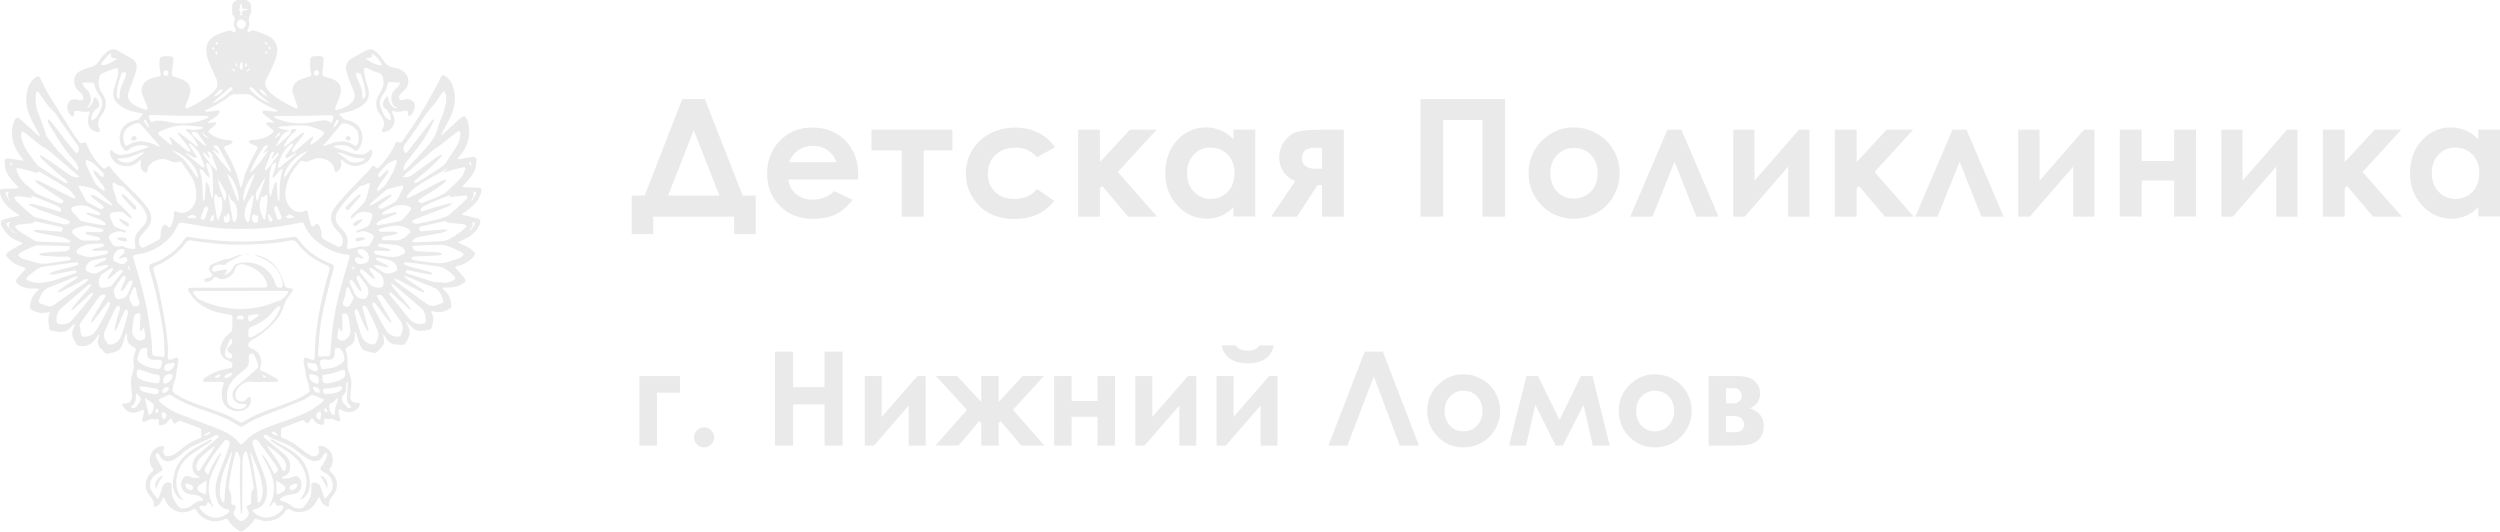 <?xml version="1.0" encoding="UTF-8"?>
<svg id="_Слой_2" data-name="Слой 2" xmlns="http://www.w3.org/2000/svg" viewBox="0 0 305.66 65">
  <defs>
    <style>
      .cls-1 {
        fill: #eaeaea;
        stroke-width: 0px;
      }
    </style>
  </defs>
  <g id="_Слой_1-2" data-name="Слой 1">
    <g>
      <path class="cls-1" d="M83.42,12.11h2.76l4.62,11.8h1.6v4.72h-2.64v-2.15h-9.89v2.15h-2.64v-4.72h1.59l4.6-11.8ZM84.82,15.92l-3.14,7.99h6.28l-3.14-7.99ZM104.93,21.94h-8.56c.12.76.45,1.36.98,1.81.54.44,1.23.66,2.06.66,1,0,1.86-.35,2.57-1.04l2.25,1.05c-.56.79-1.23,1.38-2.01,1.77-.78.38-1.71.57-2.79.57-1.66,0-3.02-.52-4.07-1.57-1.05-1.05-1.57-2.37-1.57-3.96s.52-2.97,1.56-4.03c1.05-1.07,2.36-1.61,3.94-1.61,1.67,0,3.03.54,4.08,1.61,1.05,1.07,1.57,2.48,1.57,4.24v.51ZM102.26,19.84c-.18-.59-.53-1.07-1.05-1.45-.51-.37-1.11-.56-1.8-.56-.74,0-1.39.21-1.95.62-.35.26-.68.72-.98,1.38h5.78ZM106.55,15.85h9.9v2.54h-3.52v8.09h-2.68v-8.09h-3.7v-2.54ZM129,18l-2.21,1.22c-.42-.44-.83-.74-1.24-.91-.41-.17-.88-.25-1.43-.25-1,0-1.8.3-2.42.9-.61.59-.92,1.35-.92,2.29s.3,1.64.89,2.22c.59.57,1.37.86,2.33.86,1.19,0,2.12-.41,2.79-1.22l2.1,1.44c-1.14,1.48-2.75,2.22-4.83,2.22-1.87,0-3.33-.55-4.39-1.66-1.06-1.11-1.58-2.4-1.58-3.89,0-1.03.25-1.98.77-2.84.51-.87,1.23-1.55,2.15-2.04.92-.49,1.95-.74,3.09-.74,1.06,0,2,.21,2.84.63.84.42,1.53,1.01,2.06,1.79ZM131.82,15.85h2.66v3.97l3.67-3.97h3.26l-4.74,5.18,4.79,5.45h-3.53l-3.17-3.75-.28.33v3.42h-2.66v-10.62ZM150.81,15.85h2.66v10.62h-2.66v-1.12c-.52.49-1.05.85-1.57,1.07-.52.21-1.09.32-1.7.32-1.38,0-2.56-.53-3.57-1.59-1-1.07-1.5-2.39-1.5-3.97s.48-2.99,1.45-4.03c.97-1.05,2.15-1.57,3.54-1.57.64,0,1.24.12,1.8.36.56.24,1.07.6,1.55,1.08v-1.17ZM148.01,18.04c-.83,0-1.52.29-2.06.88-.55.58-.82,1.32-.82,2.24s.27,1.67.83,2.27c.56.59,1.24.89,2.06.89s1.53-.29,2.09-.87c.55-.59.83-1.35.83-2.29s-.28-1.67-.83-2.25c-.56-.57-1.26-.86-2.1-.86ZM158.37,22.12c-.58-.19-1.05-.54-1.42-1.06-.36-.53-.55-1.12-.55-1.78,0-.79.23-1.48.68-2.07.45-.59.98-.97,1.6-1.12.62-.16,1.6-.23,2.92-.23h2.7v10.62h-2.68v-3.85h-.52l-2.53,3.85h-3.15l2.95-4.36ZM161.62,20.63v-2.55h-.93c-1.01,0-1.51.42-1.51,1.27s.56,1.28,1.69,1.28h.75ZM173.68,12.11h10.34v14.37h-2.76v-11.81h-4.81v11.81h-2.77v-14.37ZM192.4,15.58c1,0,1.94.25,2.82.75.89.5,1.58,1.18,2.07,2.04.5.86.74,1.79.74,2.78s-.25,1.94-.75,2.81c-.49.87-1.17,1.56-2.03,2.05-.86.49-1.81.73-2.84.73-1.52,0-2.83-.54-3.91-1.62-1.07-1.09-1.61-2.41-1.61-3.95,0-1.66.61-3.04,1.83-4.15,1.07-.96,2.29-1.45,3.68-1.45ZM192.44,18.09c-.83,0-1.52.29-2.07.87-.55.57-.82,1.31-.82,2.21s.27,1.67.81,2.25c.55.57,1.24.86,2.07.86s1.53-.29,2.08-.87c.55-.58.83-1.32.83-2.24s-.27-1.65-.82-2.22c-.54-.57-1.24-.86-2.08-.86ZM210.11,26.48h-2.71l-2.66-6.71-2.7,6.71h-2.71l4.53-10.62h1.72l4.53,10.62ZM213.33,26.48h-1.42v-10.62h2.6v6.24l5.44-6.24h1.28v10.62h-2.6v-6.11l-5.3,6.11ZM224.33,15.85h2.67v3.97l3.67-3.97h3.25l-4.73,5.18,4.79,5.45h-3.53l-3.17-3.75-.28.33v3.42h-2.67v-10.62ZM244.97,26.48h-2.72l-2.65-6.71-2.71,6.71h-2.71l4.54-10.62h1.71l4.54,10.62ZM248.18,26.48h-1.42v-10.62h2.6v6.24l5.44-6.24h1.28v10.62h-2.6v-6.11l-5.3,6.11ZM261.85,19.68h3.97v-3.83h2.67v10.62h-2.67v-4.4h-3.97v4.4h-2.68v-10.62h2.68v3.83ZM273,26.48h-1.41v-10.62h2.59v6.24l5.44-6.24h1.28v10.62h-2.6v-6.11l-5.3,6.11ZM284.01,15.85h2.66v3.97l3.68-3.97h3.25l-4.74,5.18,4.8,5.45h-3.54l-3.16-3.75-.29.33v3.42h-2.66v-10.62ZM303,15.85h2.66v10.62h-2.66v-1.12c-.52.49-1.04.85-1.57,1.07-.52.21-1.09.32-1.7.32-1.37,0-2.56-.53-3.56-1.59-1.01-1.07-1.51-2.39-1.51-3.97s.49-2.99,1.46-4.03c.97-1.05,2.15-1.57,3.53-1.57.64,0,1.24.12,1.8.36.56.24,1.08.6,1.55,1.08v-1.17ZM300.2,18.04c-.83,0-1.52.29-2.06.88-.55.58-.82,1.32-.82,2.24s.27,1.67.83,2.27c.56.59,1.24.89,2.06.89s1.53-.29,2.09-.87c.55-.59.83-1.35.83-2.29s-.28-1.67-.83-2.25c-.56-.57-1.25-.86-2.1-.86ZM78.18,45.98h4.96v2.03h-2.82v6.47h-2.14v-8.5ZM86.08,52.25c.34,0,.63.12.87.36.24.23.36.52.36.86s-.12.63-.36.87c-.24.24-.53.36-.87.36s-.63-.12-.87-.36c-.24-.24-.36-.53-.36-.87s.12-.62.36-.86c.24-.24.53-.36.87-.36ZM94.75,42.99h2.22v4.34h3.84v-4.34h2.21v11.49h-2.21v-5.04h-3.84v5.04h-2.22v-11.49ZM106.86,54.48h-1.13v-8.5h2.07v4.99l4.36-4.99h1.02v8.5h-2.08v-4.89l-4.24,4.89ZM119.97,51.74l-.23-.27-2.53,3h-2.83l3.84-4.36-3.79-4.14h2.6l2.94,3.18v-3.18h2.13v3.18l2.93-3.18h2.61l-3.79,4.14,3.84,4.36h-2.83l-2.53-3-.23.27v2.73h-2.13v-2.73ZM131.02,49.04h3.17v-3.06h2.14v8.5h-2.14v-3.52h-3.17v3.52h-2.14v-8.5h2.14v3.06ZM139.94,54.48h-1.13v-8.5h2.08v4.99l4.35-4.99h1.02v8.5h-2.07v-4.89l-4.25,4.89ZM149.87,54.48h-1.13v-8.5h2.08v4.99l4.35-4.99h1.02v8.5h-2.07v-4.89l-4.25,4.89ZM149.37,42.23h1.72c.14.21.32.38.56.48.25.1.55.16.89.16.36,0,.68-.06.97-.19.18-.08.35-.23.49-.45h1.72c-.09.66-.41,1.19-.95,1.59-.53.4-1.27.6-2.23.6-.65,0-1.19-.09-1.63-.27-.43-.18-.78-.44-1.04-.77-.27-.33-.44-.72-.5-1.16ZM171.15,54.48l-3.18-8.45-3.23,8.45h-2.32l4.43-11.49h2.22l4.42,11.49h-2.34ZM178.9,45.76c.81,0,1.56.2,2.26.6.71.4,1.26.95,1.66,1.63.39.69.59,1.43.59,2.23s-.2,1.55-.6,2.25c-.4.7-.94,1.24-1.63,1.64-.68.39-1.44.59-2.27.59-1.22,0-2.26-.43-3.12-1.3-.86-.87-1.29-1.92-1.29-3.16,0-1.33.48-2.43,1.46-3.32.85-.77,1.83-1.16,2.94-1.16ZM178.93,47.77c-.66,0-1.21.23-1.65.7-.44.46-.66,1.05-.66,1.77s.22,1.34.65,1.8c.44.46.99.69,1.66.69s1.22-.23,1.66-.7c.44-.46.66-1.06.66-1.79s-.21-1.32-.65-1.77c-.43-.46-.99-.69-1.67-.69ZM190.68,51.34l2.61-5.36h1.41l2.12,8.5h-2.08l-1.13-4.98-2.54,4.98h-.87l-2.48-4.98-1.14,4.98h-2.08l2.13-8.5h1.41l2.64,5.36ZM202.32,45.76c.81,0,1.56.2,2.26.6.71.4,1.26.95,1.66,1.63.39.69.59,1.43.59,2.23s-.2,1.55-.6,2.25c-.39.7-.94,1.24-1.62,1.64-.69.39-1.45.59-2.28.59-1.22,0-2.26-.43-3.12-1.3-.86-.87-1.29-1.92-1.29-3.16,0-1.33.49-2.43,1.46-3.32.85-.77,1.84-1.16,2.94-1.16ZM202.36,47.77c-.67,0-1.22.23-1.66.7-.44.46-.66,1.05-.66,1.77s.22,1.34.65,1.8c.44.46.99.69,1.66.69s1.22-.23,1.66-.7c.44-.46.67-1.06.67-1.79s-.22-1.32-.66-1.77c-.43-.46-.99-.69-1.66-.69ZM208.9,54.48v-8.5h3.42c1.12,0,1.88.22,2.28.66.4.44.6.93.6,1.49,0,.83-.41,1.42-1.24,1.79,1.13.39,1.69,1.11,1.69,2.18,0,.58-.15,1.06-.44,1.44-.3.38-.68.62-1.14.75-.45.12-1.08.19-1.9.19h-3.27ZM211.04,49.32h.82c.35,0,.62-.09.81-.26.19-.18.29-.37.29-.59,0-.32-.09-.57-.28-.74-.18-.18-.39-.27-.64-.27h-.28s-.72,0-.72,0v1.84ZM211.04,52.84h1.07c.42,0,.71-.1.88-.29.17-.2.26-.39.26-.58,0-.28-.1-.53-.29-.76-.19-.23-.53-.34-1.03-.34h-.89v1.97Z"/>
      <g>
        <path class="cls-1" d="M17.2,19.55c-.13.09-.27.17-.38.28-.87.8-2.34.54-2.95-.19-.24-.3-.41-.62-.44-1.01,0-.1.07-.22.11-.32.09.05.2.09.26.16.43.55,1.02.49,1.6.41.3-.04.59-.15.88-.25.54-.17,1.07-.36,1.6-.54.07-.02.13-.04.2-.07.02,0,.03-.04.08-.09-.13-.05-.23-.11-.34-.13-.77-.1-1.51-.04-2.12.53-.21.2-.37.17-.59-.09-.87-1-.53-2.69.67-3.28.29-.14.62-.2.94-.29.08-.02.19-.03.24-.08.18-.21.35-.45.52-.67.03,0,.06.02.1.02-.13-.03-.26-.07-.4-.1-.97-.18-1.92-.42-2.69-1.09-.54-.47-.78-1.06-.58-1.77.15-.57.34-1.13.49-1.7.06-.21.07-.45.05-.67-.02-.27-.18-.33-.42-.24-.51.2-1.02.39-1.52.61-.14.06-.29.22-.33.36-.2.7-.19,1.37.27,1.99.1.13.17.28.25.43.37.7.3,1.39-.11,2.05-.1.17-.23.33-.33.5-.28.46-.37.93-.11,1.43.05.1.03.24.05.36-.12.01-.26.06-.37.03-.95-.22-1.27-1.07-.97-2.04.05-.16.09-.32.14-.48-.15.02-.3.07-.45.06-.32-.01-.64-.02-.95-.09-.45-.09-.55-.03-.55.43,0,.09-.05.17-.07.26-.09-.03-.2-.03-.25-.09-.35-.35-.56-.75-.49-1.26.07-.54.5-.86,1.04-.78.17.03.34.09.51.12.27.04.43-.11.38-.38-.02-.12-.08-.25-.16-.35-.14-.17-.3-.34-.48-.48-.59-.47-.71-1.8.14-2.29.41-.24.88-.43,1.35-.53.53-.12.88-.42,1.16-.85.27-.43.58-.83,1-1.12.43-.29.85-.33,1.31-.03.5.32,1.03.6,1.56.89.48.26.74.69.63,1.31-.08.47-.26.93-.42,1.39-.18.52-.42,1.03-.57,1.56-.15.53.08.97.5,1.3.46.36.99.57,1.55.72.09.02.26.02.28-.03.04-.08.02-.21-.02-.31-.2-.5-.43-.99-.6-1.5-.31-.94.21-1.65,1.07-1.96.32-.11.65-.18.98-.25.15-.03.22-.09.19-.24-.04-.25-.11-.51-.13-.76-.02-.4-.03-.8.02-1.19.01-.11.22-.26.36-.27.31-.04.62-.02.94,0,.25.01.39.18.38.41-.03.41-.1.82-.15,1.23-.03.22-.05.45-.05.67,0,.05.14.12.22.15.43.16.89.26,1.29.48.7.38.91,1.04.64,1.86-.14.43-.32.84-.48,1.27-.03.08-.02.18-.03.27.1,0,.21.01.29-.02.29-.12.58-.23.85-.39.88-.51,1.76-1.02,2.47-1.77.37-.39.42-.92.19-1.42-.35-.73-.69-1.46-.98-2.21-.15-.38-.2-.81-.24-1.22-.07-.77.29-1.34.92-1.75.58-.37,1.24-.55,1.9-.7.15-.03.33.09.49.14.06.02.14.08.18.06.05-.02.09-.11.09-.17,0-.12-.02-.25-.08-.35-.15-.29-.19-.57-.08-.88.08-.23.08-.45-.14-.64-.08-.07-.11-.23-.12-.35-.02-.27,0-.54,0-.81,0-.41.36-.76.77-.77.2,0,.41.03.6,0,.4-.07.63.17.85.42.06.07.07.21.08.32.01.28.03.56,0,.83-.02.15-.13.28-.18.43-.05.16-.13.35-.09.5.1.38.09.72-.11,1.06-.04.07-.06.17-.05.25.02.16.12.24.24.11.23-.23.49-.21.75-.11.55.2,1.13.37,1.64.65.81.44,1.13,1.24.97,2.15-.15.84-.57,1.58-.92,2.35-.11.24-.24.46-.36.69-.24.46-.18.99.16,1.38.54.62,1.23,1.05,1.92,1.46.46.27.95.51,1.43.75.08.04.19.02.29.03,0-.11,0-.22-.03-.31-.17-.52-.35-1.03-.54-1.54-.22-.57.16-1.36.8-1.63.38-.16.78-.29,1.18-.4.18-.05.28-.12.25-.31-.04-.25-.11-.49-.12-.74-.01-.39-.01-.78.03-1.16.01-.1.21-.25.33-.27.31-.04.62-.04.93-.02.22.01.36.18.35.38,0,.4-.05.79-.09,1.19-.02.24-.06.48-.06.72,0,.06.13.15.22.19.38.13.79.22,1.16.38.69.3,1.03.92.85,1.66-.13.54-.36,1.05-.55,1.57-.03.08-.08.16-.11.24-.05.18.02.3.2.25.76-.19,1.48-.47,1.97-1.12.22-.29.28-.65.16-.99-.19-.55-.44-1.08-.63-1.62-.14-.38-.27-.77-.36-1.17-.12-.54.18-1.12.66-1.39.51-.29,1.01-.57,1.52-.86.69-.39,1.1-.35,1.68.21.25.25.48.53.66.83.31.52.69.85,1.32.93.48.06.94.26,1.31.59.54.48.61,1.46.13,2-.15.17-.32.32-.48.48-.07.07-.15.15-.21.23-.11.17-.2.37-.06.56.13.19.33.11.5.07.05-.01.1-.03.15-.04.8-.2,1.39.35,1.18,1.15-.08.29-.28.55-.45.81-.04.06-.17.09-.25.08-.04,0-.08-.14-.08-.22-.03-.48-.11-.55-.58-.41-.39.11-.79.13-1.18.03-.06-.02-.13-.02-.27-.03.08.2.14.35.21.5.39.85,0,1.74-.89,2.03-.07.02-.15.04-.23.05-.24.02-.35-.11-.23-.31.4-.67.2-1.25-.23-1.81-.65-.84-.66-1.7-.1-2.59.29-.46.55-.93.49-1.51,0-.09-.02-.17-.03-.26-.05-.44-.24-.71-.72-.82-.4-.09-.77-.3-1.15-.47-.34-.16-.53-.08-.49.3.05.46.18.91.29,1.37.04.18.11.35.17.52.36,1.18.03,1.98-1.05,2.57-.67.36-1.4.57-2.14.7-.12.02-.24.06-.36.13.36.22.5.64,1,.72,2.05.33,2.25,2.36,1.49,3.45-.25.36-.4.37-.73.1-.62-.5-1.34-.57-2.1-.46-.08.01-.16.08-.3.16.15.06.23.1.31.13.56.19,1.12.37,1.67.57.48.17.97.26,1.48.25.38,0,.66-.18.9-.45.07-.08.19-.12.28-.18.04.12.12.24.11.35-.12.73-.53,1.27-1.24,1.52-.82.29-1.59.23-2.25-.41-.09-.08-.21-.14-.31-.21-.02.01-.04.03-.06.04.02.1.03.19.05.29.09.42-.11.91-.47,1.14-.17.11-.32.05-.34-.15-.04-.58-.36-.97-.85-1.22-.55-.28-1.12-.37-1.71-.15-.18.07-.36.14-.53.22-.23.11-.47.13-.7.02-.16-.08-.31-.06-.43.07-.98,1.1-1.71,2.32-1.79,3.84-.03.65.14,1.23.58,1.74.48.56,1.1.72,1.78.45.29-.12.35-.05.4.25.09.47.2.95.35,1.41.1.3.25.3.48.08.25-.25.39-.23.56.08.18.33.3.69.27,1.07-.02.24.06.44.27.55.54.3,1.07.61,1.62.87.36.17.57.04.68-.35.12-.44,0-.83-.29-1.16-.18-.21-.38-.4-.56-.61-.66-.76-.77-1.65-.2-2.47.47-.68,1.04-1.3,1.6-1.91.88-.94,1.79-1.85,2.68-2.77.13-.13.23-.29.34-.43.16-.19.27-.19.44,0,.19.22.27.23.48,0,.77-.78,1.4-1.66,1.87-2.65.04-.08.07-.16.11-.24.09-.16.22-.23.39-.15.22.11.36.03.49-.15.71-1.05,1.45-2.08,2.11-3.16.78-1.27,1.48-2.59,2.21-3.9.13-.23.22-.47.34-.7.15-.29.29-.33.56-.15.6.39.9.98,1.05,1.65.25,1.09.09,2.15-.34,3.16-.28.64-.64,1.25-.97,1.87-.08.16-.17.32-.26.47.02.02.04.04.05.06.1-.07.2-.13.29-.21.56-.52,1.11-1.05,1.68-1.57.15-.14.32-.27.49-.39.28-.21.44-.17.6.14.28.55.34,1.14.32,1.75-.04,1.1-.46,2.04-1.18,2.85-.06.07-.12.15-.18.23-.02.03-.02.06-.05.14.12,0,.21,0,.31-.02.48-.08.95-.21,1.43-.25.46-.04.6.13.57.59-.04.73-.32,1.37-.76,1.94-.22.29-.48.54-.73.82-.08.09-.14.18-.26.33.17,0,.27.02.37.02.54.02,1.08.02,1.61.06.37.03.45.19.35.56-.27,1-.96,1.67-1.77,2.25-.19.14-.39.27-.58.41,0,.03.01.06.02.09.11.02.22.05.33.07.52.13,1.05.23,1.56.39.36.11.39.3.26.66-.28.77-.84,1.29-1.52,1.69-.26.15-.55.26-.82.4-.08.04-.16.09-.32.17.18.09.3.16.42.21.52.21,1.02.45,1.43.84.29.27.29.41.03.7-.52.57-1.14.96-1.9,1.11-.12.02-.22.11-.33.17.08.1.16.21.25.31.29.34.62.66.88,1.02.22.31.16.46-.16.66-.53.34-1.1.51-1.73.49-.25,0-.49,0-.74,0-.01.04-.02.07-.04.11.07.09.14.19.23.25.65.46.74,1.19.86,1.89.02.11-.12.29-.24.36-.55.34-1.15.47-1.8.34-.13-.03-.27-.04-.45-.07.04.14.06.23.1.31.31.58.12,1.16-.03,1.73-.03.1-.17.21-.28.23-.36.08-.72.15-1.08.16-.4.02-.76-.13-1.05-.44-.22-.25-.47-.47-.71-.71-.02.01-.04.03-.05.04.07.13.14.27.22.4.31.53.34,1.07.07,1.62-.04.08-.08.15-.12.23-.31.61-.32.61-1.01.55-.19-.02-.38-.04-.57-.05-.4-.04-.66-.29-.88-.59-.17-.24-.32-.48-.51-.7.04.25.1.51.13.76.05.32-.04.6-.25.84-.2.22-.41.45-.63.66-.07.06-.19.11-.28.1-.35-.07-.7-.15-1.04-.26-.4-.12-.63-.42-.76-.8-.16-.45-.3-.91-.45-1.36-.03-.08-.07-.15-.16-.22,0,.1-.01.19,0,.29.11.66-.05,1.19-.7,1.49-.09.04-.16.1-.24.15-.15.11-.22.25-.15.43.22.56.26,1.14.2,1.74-.03.31.09.65.21.95.22.54.31,1.08.25,1.65-.04.41-.09.83-.11,1.25-.02.5.31.78.81.77.12,0,.24.05.36.08-.03.13-.03.28-.09.38-.35.59-1.1.83-1.78.59-.13-.05-.26-.11-.38-.17-.28-.14-.4-.08-.37.24.03.25.13.5.19.75.03.11.07.29.03.33-.09.06-.24.07-.35.04-.2-.06-.38-.16-.57-.24-.06-.03-.14-.1-.18-.08-.24.1-.48.11-.72-.01-.02,0-.11.07-.13.12-.02.07-.01.15-.01.23.01.38-.13.5-.51.4-.33-.09-.6-.27-.77-.58-.05-.08-.16-.2-.21-.19-.09.02-.16.13-.23.22-.04.05-.05.11-.08.17-.12.26-.31.3-.48.07-.18-.24-.36-.24-.61-.14-.69.28-1.39.54-2.09.79-.25.09-.33.23-.29.49.02.16-.03.33-.03.5,0,.07.02.17.07.22.07.07.17.12.27.15.95.33,1.72.93,2.49,1.54.26.21.55.39.85.55.27.14.56.16.81-.06.25-.21.23-.48.12-.77-.1-.28,0-.38.29-.37.48.02,1.15.52,1.32,1.02.2.59.21,1.16-.18,1.69-.17.23-.07.37.11.53.65.61.87,1.36.6,2.2-.09.27-.28.52-.46.74-.25.3-.44.59-.4,1.01.02.23-.12.31-.34.21-.35-.17-.57-.45-.71-.8-.04-.1-.09-.2-.17-.36-.09.16-.16.25-.21.35-.51,1.1-1.31,1.6-2.51,1.5-.29-.02-.58-.17-.85-.3-.22-.11-.35-.08-.48.12-.59.91-1.44,1.34-2.51,1.3-.3-.01-.59-.12-.88-.21-.35-.11-.42-.11-.6.19-.3.5-.75.84-1.2,1.18-.2.14-.41.13-.61-.01-.46-.33-.9-.68-1.21-1.17-.19-.3-.27-.31-.6-.17-1.2.51-2.58.08-3.29-1.03-.22-.34-.23-.34-.57-.15-1.18.67-2.68.15-3.26-1.13-.06-.14-.14-.27-.24-.47-.09.18-.14.29-.19.4-.14.32-.32.6-.63.77-.23.12-.4.05-.38-.21.03-.43-.15-.74-.43-1.04-.89-.93-.61-2.32.22-2.96.21-.16.2-.32.04-.51-.69-.83-.22-2.39,1.03-2.64.13-.02.29-.02.39.05.05.04.01.24-.02.35-.16.48.12.9.63.83.29-.04.59-.2.85-.36.32-.2.61-.46.9-.7.53-.43,1.12-.76,1.75-1.02.13-.05.26-.11.38-.17.14-.07.2-.16.11-.33-.06-.13-.05-.3-.04-.45.02-.21-.03-.36-.24-.43-.76-.29-1.52-.58-2.29-.85-.1-.04-.29.03-.38.11-.33.31-.43.29-.6-.12-.02-.04-.03-.08-.05-.12-.11-.21-.21-.22-.34-.02-.19.29-.41.52-.74.63-.1.03-.2.05-.3.06-.18,0-.28-.09-.27-.27,0-.08.01-.16.02-.23.01-.28-.06-.32-.32-.24-.11.03-.25.04-.34,0-.16-.08-.27-.05-.41.02-.21.1-.42.19-.65.26-.08.03-.23,0-.28-.06-.05-.06-.01-.19,0-.28.06-.26.15-.51.19-.78.04-.3-.1-.39-.37-.24-.53.29-1.08.38-1.62.08-.25-.14-.45-.4-.62-.64-.12-.18-.01-.34.2-.32.83.08,1.02-.53.94-1.16-.07-.57-.14-1.14-.11-1.71.03-.46.23-.91.32-1.36.04-.21.06-.45,0-.66-.1-.47.02-.9.17-1.32.16-.45.16-.49-.26-.72-.5-.27-.78-.65-.71-1.24.02-.12-.01-.26-.02-.38-.02,0-.05-.02-.07-.02-.05.12-.12.23-.16.35-.11.33-.2.67-.3,1-.2.62-.65.92-1.26,1.03-.12.02-.25.02-.36.07-.3.13-.51.05-.7-.2-.1-.14-.23-.26-.35-.38-.32-.33-.45-.71-.31-1.17.05-.16.07-.33.11-.5-.02-.01-.05-.02-.07-.03-.12.16-.24.32-.35.49-.46.73-1.23,1.06-2.08.87-.09-.02-.2-.07-.24-.14-.26-.47-.61-.92-.54-1.49.03-.29.18-.57.27-.86.02-.06.05-.13.03-.23-.16.16-.34.3-.49.47-.4.48-.92.63-1.52.55-.25-.04-.5-.07-.75-.12-.19-.03-.33-.13-.36-.33-.05-.38-.12-.76-.11-1.14,0-.26.13-.51.21-.81-.11.01-.23,0-.34.03-.66.14-1.27.05-1.86-.29-.23-.13-.31-.29-.26-.56.12-.71.36-1.34.94-1.8.06-.04.09-.11.19-.24-.24-.01-.41-.04-.57-.03-.69.04-1.35-.07-1.94-.47-.35-.24-.41-.43-.16-.78.24-.33.53-.61.8-.92.09-.1.16-.21.24-.31-.12-.06-.24-.14-.36-.17-.74-.15-1.32-.56-1.83-1.09-.29-.3-.3-.48.04-.73.4-.29.85-.53,1.28-.78.14-.08.3-.15.45-.22,0-.03,0-.06,0-.08-.11-.06-.21-.13-.33-.17-.61-.25-1.19-.55-1.62-1.06-.25-.29-.47-.63-.62-.98-.16-.36-.06-.58.3-.7.5-.16,1.03-.25,1.54-.36.1-.02.21-.05.31-.07,0-.02.02-.05.02-.07-.11-.09-.21-.18-.33-.26-.69-.43-1.32-.92-1.71-1.64-.13-.25-.23-.52-.32-.79-.1-.32,0-.5.33-.53.54-.04,1.09-.04,1.64-.06.1,0,.19-.04.29-.05-.05-.09-.07-.19-.14-.26-.44-.45-.89-.91-1.19-1.48-.24-.47-.36-.95-.34-1.48.01-.29.11-.42.4-.4.46.03.91.13,1.36.2.17.03.33.06.5.09.02-.02.03-.05.05-.07-.1-.13-.2-.27-.3-.4-.86-1.1-1.29-2.31-1.05-3.72.05-.28.16-.55.28-.81.14-.32.36-.36.62-.13.66.59,1.31,1.19,1.97,1.79.13.12.27.23.4.34.02-.02.04-.03.07-.05-.05-.1-.09-.21-.14-.31-.38-.73-.81-1.44-1.13-2.2-.46-1.09-.52-2.23-.17-3.37.17-.54.5-.97.96-1.3.23-.16.38-.13.52.14.35.66.65,1.35,1.04,1.98.99,1.62,2.01,3.23,3.03,4.83.21.33.46.63.69.95.13.18.28.27.51.13.23-.13.34.02.43.22.41.99.98,1.88,1.73,2.65.06.06.12.12.19.18.17.16.32.17.48-.03.17-.22.31-.22.48,0,.86,1.11,1.88,2.07,2.88,3.04.59.57,1.14,1.19,1.64,1.85.71.93.63,1.87-.16,2.75-.2.23-.43.43-.61.68-.27.37-.36.78-.13,1.22.12.21.28.33.51.22.61-.3,1.21-.61,1.8-.93.2-.11.23-.32.22-.52-.01-.39.05-.76.25-1.1.18-.29.31-.31.54-.06.23.25.34.23.5-.07.23-.44.33-.91.34-1.4,0-.35.1-.41.4-.26.59.28,1.34.08,1.8-.48.42-.51.56-1.11.53-1.75-.03-.71-.19-1.38-.55-1.99-.36-.59-.76-1.16-1.16-1.73-.14-.2-.32-.23-.57-.14-.17.06-.39.03-.57-.01-.22-.05-.42-.17-.63-.24-.8-.27-1.49-.03-2.11.47-.23.19-.34.45-.36.76,0,.11-.07.28-.14.3-.1.03-.25-.03-.34-.1-.3-.21-.4-.51-.37-.87.01-.15.03-.31.04-.46-.03-.02-.05-.04-.08-.06ZM20.57,42.91s-.04,0-.05,0c0,.26-.01.52,0,.78.01.26.14.35.38.28.15-.04.29-.11.43-.18.29-.14.47-.05.47.27,0,.29-.08.58-.12.87-.04.23-.12.45-.12.68,0,.39-.11.74-.26,1.1-.13.31-.16.67-.21,1.01-.01.08.07.19.14.26.09.09.2.16.31.24,1.05.69,2.23,1.08,3.4,1.5,1.47.52,2.97.98,4.3,1.85.19.13.37.09.56-.03.98-.64,2.06-1.06,3.16-1.46,1.09-.39,2.18-.78,3.24-1.22.51-.21.98-.52,1.45-.81.1-.06.22-.23.21-.33-.05-.37-.11-.74-.25-1.08-.13-.33-.22-.65-.24-1-.01-.26-.1-.52-.14-.78-.05-.27-.11-.55-.11-.82,0-.31.16-.39.45-.26.15.07.3.14.46.18.34.11.45.03.45-.33,0-1.55.16-3.09.4-4.62.31-1.99.83-3.93,1.36-5.86.13-.47.09-.53-.35-.73-1.4-.61-2.63-1.45-3.55-2.69-.24-.33-.47-.4-.86-.33-.83.15-1.66.31-2.5.36-1.64.11-3.27.2-4.92.13-1.58-.07-3.15-.24-4.71-.49-.25-.04-.43.02-.59.23-.96,1.32-2.23,2.25-3.72,2.88-.31.13-.35.21-.26.54.24.9.51,1.79.7,2.7.29,1.39.56,2.79.78,4.2.16.98.22,1.97.32,2.95ZM38.93,42.45c-.02.27-.04.54-.05.81-.01.32.07.38.38.33.22-.03.45-.05.67-.03.35.02.42-.03.46-.39.1-1.16.15-2.32.32-3.47.17-1.18.4-2.37.69-3.53.39-1.57.87-3.11,1.31-4.67.07-.25.02-.35-.24-.37-1.07-.09-2.04-.47-2.94-1.05-1-.64-1.83-1.44-2.3-2.55-.15-.35-.19-.38-.57-.3-2.13.46-4.28.76-6.45.76-1.26,0-2.52,0-3.77-.12-1.36-.13-2.71-.4-4.07-.62-.42-.07-.44-.03-.64.33-.31.53-.6,1.09-1.02,1.53-1.05,1.1-2.36,1.75-3.87,2-.65.11-.65.1-.46.73.61,1.99,1.2,3.99,1.59,6.04.21,1.1.37,2.21.52,3.32.08.66.08,1.33.13,2,.02.29.11.35.4.36.23,0,.47,0,.7.05.32.07.41.03.39-.3-.03-.88-.02-1.76-.14-2.62-.23-1.53-.51-3.05-.84-4.56-.23-1.07-.56-2.12-.84-3.17-.13-.49-.09-.59.38-.76.07-.03.15-.06.22-.08.8-.27,1.49-.74,2.15-1.25.6-.47,1.11-1.03,1.53-1.66.14-.21.32-.3.58-.25.5.09.99.19,1.49.24,1.15.12,2.3.26,3.45.3,1.72.06,3.44.05,5.15-.18.83-.11,1.67-.22,2.5-.35.33-.05.56.01.75.3.53.75,1.17,1.4,1.93,1.92.66.45,1.38.8,2.13,1.09.23.09.31.24.25.49-.32,1.21-.65,2.42-.94,3.63-.48,2-.86,4.01-.9,6.07ZM25.46,14.93s.02.07.03.11c.22-.03.44-.07.66-.09.09,0,.18.01.27.02-.02.09-.02.22-.08.28-.22.21-.45.4-.69.59-.21.17-.23.29-.02.45.21.16.42.31.65.42.58.29,1.21.41,1.86.44.11,0,.22.09.34.13-.08.11-.13.25-.23.31-.16.1-.35.16-.53.22-.37.13-.39.2-.2.54.16.28.33.55.48.84.56,1.05,1.03,2.13,1.27,3.29.03.14.1.27.15.41.03,0,.06,0,.08-.01.04-.09.08-.18.11-.28.07-.27.13-.54.21-.81.35-1.23.93-2.35,1.57-3.45.21-.37.2-.39-.21-.54-.21-.08-.41-.17-.61-.29-.07-.04-.13-.17-.11-.24.01-.06.14-.12.22-.13.24-.04.48-.05.72-.08.68-.1,1.32-.31,1.86-.76.26-.22.25-.32-.02-.52-.2-.15-.4-.31-.57-.49-.07-.07-.08-.21-.11-.32.11-.01.21-.04.32-.03.2.02.4.05.59.08.01-.03.02-.06.03-.1-.09-.07-.19-.13-.28-.2-.35-.27-.7-.53-1.04-.82-.08-.07-.06-.23-.09-.35.11-.01.23-.04.34-.03.4.04.81.1,1.21.14.09,0,.18-.04.28-.06-.02-.08-.05-.1-.08-.12-.15-.08-.31-.16-.47-.23-.94-.41-1.82-.9-2.61-1.56-.12-.1-.31-.16-.48-.16-.55-.02-1.09-.02-1.64,0-.19,0-.4.08-.54.19-.8.62-1.64,1.17-2.58,1.55-.17.07-.32.18-.47.27,0,.03.02.07.03.1.23,0,.46.02.69,0,.28-.03.55-.1.82-.15.24-.04.34.08.23.3-.06.12-.14.25-.25.33-.24.19-.49.35-.74.53-.12.09-.25.17-.38.25ZM20.75,48.25c-.07.02-.12.02-.17.05-.33.15-.66.3-1,.44-.2.08-.2.19-.08.34.06.07.13.14.21.2.7.59,1.49,1.07,2.34,1.4,1.48.58,2.98,1.1,4.46,1.68,1.05.42,2.07.92,2.79,1.85.15.2.23.16.42-.02.37-.36.74-.74,1.16-1.03.98-.67,2.1-1.03,3.2-1.42,1.42-.49,2.85-.96,4.15-1.74.42-.25.82-.56,1.2-.87.24-.19.2-.31-.08-.41-.3-.11-.6-.22-.89-.36-.2-.09-.36-.08-.54.03-.3.19-.59.42-.91.55-1.32.54-2.64,1.07-3.97,1.56-1.15.42-2.27.88-3.28,1.57-.19.13-.37.13-.55,0-.17-.12-.35-.23-.52-.34-1.18-.69-2.46-1.13-3.74-1.57-1.38-.48-2.76-.96-3.97-1.8-.07-.05-.15-.07-.22-.1ZM39.77,61c.21-.27.39-.53.6-.76.29-.33.36-.7.3-1.12-.11-.69-.5-1.16-1.15-1.43-.38-.16-.44-.41-.17-.74.05-.07.13-.12.17-.2.16-.32.34-.64.47-.98.07-.17,0-.37-.19-.42-.05-.01-.19.16-.24.27-.24.58-.82.9-1.42.7-.37-.13-.72-.34-1.04-.57-.66-.5-1.27-1.05-2.03-1.41-.81-.39-1.7-.6-2.45-1.14-.08-.06-.26,0-.4.02.05.11.07.27.15.34.8.67,1.61,1.32,2.41,1.99.6.51.82,1.17.64,1.95-.1.42-.37.67-.8.76-.08.02-.15.08-.22.12.09.04.17.12.26.12.43,0,.87-.02,1.27-.23.21-.11.44-.07.6.11.32.36.41.78.28,1.24-.12.42-.4.68-.83.77-.32.07-.66.09-.97.17-.24.07-.47.2-.69.33-.06.04-.08.18-.08.28,0,.03.14.05.22.08.25.09.51.17.74.28.16.08.29.22.44.33.3.22.64.33,1,.32.16,0,.37-.06.47-.17.26-.29.49-.61.69-.94.29-.51.31-1.08.26-1.65-.01-.18,0-.33.2-.4.35-.12.81.13.92.49.14.45.31.9.47,1.35.02.05.06.08.12.17ZM24.5,58.37s-.07-.05-.1-.06c-.7-.3-.98-.84-.85-1.58.09-.54.38-.94.79-1.27.76-.63,1.52-1.26,2.27-1.91.07-.06.08-.19.12-.28-.12-.03-.23-.08-.35-.08-.07,0-.14.09-.22.13-.26.14-.51.29-.78.41-1.24.51-2.46,1.05-3.44,2.01-.24.23-.54.41-.85.54-.72.32-1.35.02-1.64-.71-.03-.08-.11-.14-.16-.21-.08.07-.2.13-.23.21-.04.1-.03.25.02.34.21.39.42.77.66,1.14.19.31.15.47-.16.64-.28.16-.56.32-.79.54-.45.42-.59,1.24-.31,1.7.2.32.44.62.67.93.11.14.21.11.27-.04.15-.42.3-.83.43-1.25.1-.34.37-.59.73-.6.29,0,.44.14.41.43-.11.95.18,1.76.8,2.48.17.19.36.29.61.29.43,0,.79-.15,1.12-.42.33-.28.66-.54,1.13-.51.2.01.22-.17.11-.27-.17-.16-.37-.32-.59-.39-.3-.1-.63-.11-.95-.16-.58-.08-.92-.39-1.05-.97-.1-.43.05-.8.33-1.1.26-.28.56-.14.84,0,0,0,.02,0,.02,0,.37.12.75.11,1.14,0ZM16.11,26.68s-.05.04-.07.06c-.08-.05-.17-.09-.24-.15-.22-.18-.42-.37-.64-.54-.11-.08-.25-.16-.37-.16-.3,0-.61.03-.91.07-.41.06-.52.25-.39.64.07.23.2.44.27.68.07.23.19.39.4.48.31.13.63.24.95.36.06.02.14.02.2.06.05.04.08.11.12.17-.07.03-.13.06-.2.08-.04,0-.09-.01-.12-.03-.5-.24-.97-.09-1.42.14-.44.23-.48.38-.25.82.42.79.5.84,1.39.73.12-.01.28,0,.37.06.28.21.6.26.93.27.44.02.48-.03.4-.47-.11-.61-.05-1.18.39-1.66.24-.26.47-.53.71-.8.36-.42.42-.9.21-1.39-.14-.33-.32-.67-.56-.93-.69-.77-1.43-1.52-2.15-2.27-.07-.08-.19-.16-.29-.16-.31,0-.54-.18-.78-.33-.07-.04-.19-.09-.23-.06-.06.05-.11.17-.09.25.06.31.14.61.23.91.07.26.22.51.24.77.02.28.14.48.32.65.13.12.27.22.39.34.36.36.72.73,1.06,1.1.07.08.09.2.14.3ZM44.52,30.14c.31,0,.57.02.72-.25.12-.2.24-.4.35-.61.17-.32.11-.51-.2-.69-.5-.28-1.02-.44-1.59-.18-.04.02-.09.03-.13.03-.05,0-.12-.04-.12-.06,0-.05.02-.12.06-.15.05-.04.13-.05.19-.08.32-.12.66-.23.97-.38.17-.09.34-.25.44-.42.13-.24.19-.52.28-.78.11-.35.03-.49-.33-.59,0,0-.02,0-.03,0-.68-.15-1.31-.13-1.8.47-.07.08-.14.16-.22.22-.05.04-.14.04-.21.05,0-.07-.03-.15,0-.21.04-.09.1-.18.17-.26.36-.36.74-.71,1.09-1.08.18-.19.37-.39.48-.62.14-.27.21-.57.29-.86.1-.34.2-.68.28-1.03.02-.09-.03-.19-.05-.29-.09.02-.2.03-.28.07-.16.07-.3.22-.46.22-.29,0-.47.14-.66.32-.41.41-.85.8-1.23,1.24-.45.52-.89,1.05-1.25,1.63-.38.61-.32,1.24.19,1.8.1.11.2.22.3.33.61.61.9,1.31.65,2.17-.05.18.04.32.22.29.36-.05.7-.15,1.05-.23.15-.03.29-.08.44-.09.15,0,.29.02.38.03ZM29.56,62.78s-.08,0-.12,0c-.01-.26-.03-.51-.04-.77-.03-.92-.06-1.84-.07-2.76,0-.88-.03-1.75.04-2.63.03-.46-.05-.86-.26-1.25-.04-.07-.11-.12-.17-.18-.05.07-.13.13-.16.21-.37,1.37-.67,2.75-.8,4.17-.01.14.05.3.1.44.05.17.16.32.18.49.03.3.01.61.02.91,0,.16.05.3.25.34.33.06.37.15.25.45-.04.1-.09.19-.14.28-.11.18-.11.37.01.54.1.14.2.29.32.41.35.34.68.34,1.03.02.1-.09.2-.2.28-.31.16-.22.19-.46.05-.71-.06-.11-.11-.23-.15-.36-.05-.16-.01-.29.17-.3.28-.02.34-.18.34-.42,0-.36.02-.73.04-1.09,0-.09.03-.22.09-.26.21-.13.2-.32.17-.51-.1-.7-.19-1.41-.32-2.11-.13-.67-.29-1.32-.45-1.98-.02-.1-.12-.17-.18-.26-.07.08-.18.15-.2.24-.09.35-.2.71-.2,1.06-.02,1.97-.01,3.94-.02,5.91,0,.14-.03.28-.05.42ZM5.82,14.67s.08-.05.12-.08c.13.13.28.24.39.38.61.78,1.2,1.57,1.81,2.35.34.43.69.85,1.04,1.27.08.1.19.21.31.04.2-.27.17-.64-.03-.92-.64-.88-1.26-1.77-1.89-2.65-.36-.51-.64-1.1-1.09-1.51-.63-.58-1.09-1.26-1.54-1.95-.07-.11-.13-.23-.21-.33-.1-.13-.21-.12-.28.03-.04.08-.07.16-.07.25-.04.64-.05,1.29.17,1.91.21.6.44,1.19.66,1.78.12.33.23.67.35,1.01.07.18.1.39.22.54.43.57.85,1.14,1.33,1.67.7.76,1.44,1.48,2.17,2.21.07.07.18.11.28.17.06-.36-.08-.76-.33-1.04-.49-.58-1.02-1.15-1.45-1.77-.63-.91-1.19-1.86-1.76-2.79-.1-.17-.15-.37-.22-.56ZM49.31,20.77s.05.04.07.07c.15-.11.32-.21.45-.34.77-.81,1.55-1.62,2.29-2.45.59-.66,1.12-1.35,1.35-2.25.19-.76.56-1.48.8-2.23.2-.64.36-1.29.24-1.97-.03-.15-.14-.29-.22-.44-.11.1-.23.19-.31.31-.45.61-.83,1.28-1.35,1.81-.45.46-.76.98-1.1,1.5-.64.96-1.3,1.91-1.99,2.84-.22.29-.28.53-.15.86.1.26.23.29.41.08.36-.43.71-.87,1.06-1.32.63-.82,1.25-1.64,1.88-2.46.07-.08.17-.14.25-.21l.08.06c-.04.12-.06.26-.12.37-.43.77-.82,1.58-1.32,2.3-.59.86-1.28,1.67-1.94,2.48-.25.31-.33.65-.38,1.01ZM33.53,57.96c.55-.44.55-.45.24-1-.03-.05-.06-.11-.09-.16-.7-.95-1.4-1.9-2.1-2.85-.12-.16-.26-.3-.48-.17-.21.12-.29.29-.21.53.13.39.25.78.39,1.16.34.9.71,1.79,1.04,2.7.31.85.42,1.74.23,2.64-.17.82-.63,1.29-1.38,1.43-.1.02-.19.09-.28.14.05.1.08.21.16.28.37.36.84.52,1.33.61.78.13,1.89-.45,2.22-1.14.1-.21.02-.34-.21-.35-.08,0-.16.01-.23.04-.21.08-.34.02-.43-.19-.13-.32-.2-.32-.41-.05-.11.14-.23.27-.35.4-.02-.02-.04-.03-.06-.05.03-.07.05-.14.09-.21.65-1.26.64-2.55.13-3.83-.27-.68-.64-1.31-.97-1.96-.08-.16-.15-.32-.22-.48.74.7,1.15,1.62,1.59,2.51ZM26.98,55.38s.07.03.1.05c-.07.15-.15.3-.22.45-.36.78-.79,1.53-1.08,2.34-.42,1.17-.33,2.34.2,3.47.04.08.06.16.12.3-.1-.05-.14-.06-.16-.08-.11-.13-.22-.27-.33-.4-.14-.17-.21-.17-.29.03-.15.36-.14.35-.55.28-.11-.02-.27,0-.35.08-.05.05-.02.25.04.32.25.26.49.54.79.74.93.62,1.99.32,2.65-.26.08-.07.13-.19.14-.29,0-.04-.13-.13-.21-.14-.75-.1-1.15-.58-1.33-1.25-.25-.9-.17-1.8.12-2.67.29-.89.67-1.75.99-2.63.16-.44.31-.89.44-1.33.08-.26-.03-.47-.27-.58-.24-.11-.33.08-.44.22-.45.58-.92,1.15-1.35,1.76-.34.48-.63.99-.93,1.5-.05.09-.04.26.01.35.07.13.22.21.38.36.39-.95.86-1.83,1.5-2.61ZM9.64,21.69l.03-.07c-.07-.07-.12-.16-.2-.22-1.17-1-2.35-2.01-3.53-3.01-.13-.11-.28-.2-.43-.29-.21-.13-.45-.24-.64-.39-.61-.48-1.2-.98-1.8-1.46-.11-.09-.27-.12-.41-.18-.03.15-.1.31-.08.46.09.67.3,1.3.69,1.87.32.46.64.93.98,1.37.18.24.37.49.61.65,1,.66,2.02,1.28,3.05,1.91.11.07.26.06.39.08-.06-.12-.09-.29-.19-.37-.34-.29-.72-.55-1.06-.85-.65-.57-1.28-1.14-1.91-1.73-.12-.11-.2-.28-.3-.42.02-.03.05-.05.07-.08.12.06.25.1.36.17.57.38,1.14.77,1.7,1.16.55.39,1.09.8,1.65,1.18.3.2.65.21,1,.2ZM4.3,22.1s.04-.06.06-.09c.21.07.43.11.62.21.85.42,1.69.86,2.53,1.29.48.25.96.49,1.44.73.07.03.17-.02.26-.03-.02-.08-.02-.17-.07-.23-.35-.43-.68-.88-1.2-1.13-.15-.07-.27-.19-.41-.27-.89-.53-1.78-1.05-2.67-1.57-.06-.03-.19-.04-.21,0-.14.19-.29.09-.45.05-.59-.16-1.17-.34-1.76-.49-.13-.03-.28,0-.42,0,.02.14,0,.29.05.42.31.74.78,1.37,1.44,1.84.2.14.37.33.56.5.15.13.28.3.46.37.87.38,1.76.75,2.64,1.11.11.04.25.07.35.04.1-.03.21-.13.25-.23.02-.05-.08-.18-.16-.23-.15-.11-.31-.18-.47-.28-.85-.56-1.7-1.11-2.54-1.68-.12-.08-.2-.21-.3-.32ZM53.94,18.93s.05.06.07.08c-.06.09-.1.2-.17.27-.47.46-.93.94-1.42,1.37-.54.49-1.12.93-1.67,1.41-.07.06-.07.21-.11.31.1-.01.22,0,.31-.05.79-.48,1.58-.94,2.35-1.45.52-.35,1.09-.66,1.42-1.26.33-.6.78-1.13,1.11-1.72.27-.48.48-1.01.45-1.58,0-.1-.03-.23-.09-.27-.06-.03-.2.02-.27.07-.17.11-.31.25-.47.37-.64.5-1.27.99-1.91,1.48-.23.18-.5.31-.72.5-1.12.96-2.23,1.93-3.34,2.91-.07.06-.12.15-.22.27.4.04.73.03,1.01-.16.4-.27.79-.57,1.18-.85.69-.5,1.37-1,2.07-1.5.13-.09.28-.14.42-.21ZM54.51,21.96s.04.07.06.1c-.12.13-.23.27-.36.38-.4.3-.81.59-1.24.86-.55.35-1.11.68-1.66,1.03-.08.05-.17.2-.15.26.04.09.16.17.27.21.07.03.18,0,.25-.02,1.17-.5,2.46-.75,3.38-1.75.41-.45.91-.83,1.3-1.3.23-.27.37-.64.51-.98.09-.22,0-.33-.24-.29-.34.06-.68.15-1.01.23-.41.11-.82.24-1.23.35-.05.01-.1,0-.22,0,.2-.15.34-.25.49-.36-.02-.02-.03-.04-.05-.06-.16.1-.31.21-.47.3-.72.41-1.46.79-2.17,1.23-.79.5-1.63.94-2.16,1.76-.05.08-.06.18-.09.27.1,0,.21.04.29,0,.31-.14.61-.29.91-.45.97-.51,1.93-1.03,2.9-1.54.21-.11.45-.17.68-.25ZM3.58,25.04s.02-.08.04-.13c.1,0,.2,0,.3.02.68.17,1.36.34,2.04.53.42.12.82.27,1.24.4.09.03.19-.02.29-.03-.02-.11,0-.25-.05-.31-.16-.15-.35-.29-.54-.38-.37-.18-.76-.34-1.15-.49-.64-.25-1.28-.5-1.93-.74,0,.02-.02.04-.03.06.05.06.09.12.18.23-.18-.02-.3-.04-.42-.05-.43-.05-.86-.13-1.29-.15-.18-.01-.37.08-.55.12.1.16.18.36.31.49.64.6,1.3,1.19,1.97,1.77.12.1.29.17.44.21,1.02.27,2.05.53,3.08.78.22.05.45.08.67.05.15-.02.27-.17.41-.26-.12-.1-.22-.24-.36-.29-1.07-.4-2.14-.76-3.21-1.16-.49-.18-.96-.43-1.44-.64ZM55.04,23.86c-.51.19-.97.34-1.42.53-.62.26-1.24.55-1.85.84-.12.06-.23.18-.31.3-.04.07-.05.21,0,.26.04.05.18.05.26.02.42-.13.84-.29,1.26-.41.66-.19,1.32-.36,1.98-.53.09-.02.19,0,.28,0,0,.03.02.06.03.09-.27.14-.54.31-.82.42-.85.34-1.7.66-2.55.98-.43.16-.86.32-1.29.49-.1.04-.16.16-.24.24.09.08.16.2.26.22.17.04.36.06.53.03.8-.17,1.6-.34,2.38-.55.62-.17,1.28-.28,1.72-.84.11-.14.29-.22.43-.34.46-.42.92-.85,1.36-1.28.07-.07.12-.22.09-.3-.03-.07-.19-.12-.28-.12-.39.02-.78.07-1.16.11-.23.02-.46.06-.71.09.02-.09.03-.14.05-.27ZM4.81,31.16s0-.07,0-.1c.13-.04.25-.11.38-.13.35-.05.71-.09,1.06-.11.55-.03,1.09-.05,1.64-.08.24-.01.44-.08.58-.29.15-.23.1-.37-.18-.37-1.21-.04-2.41-.07-3.62-.09-.17,0-.35.04-.5.11-.34.14-.68.3-1.01.45-.23.11-.46.22-.67.35-.29.19-.29.38,0,.58.09.06.19.13.3.16.61.18,1.21.36,1.83.52.54.14,1.08.08,1.63-.01.72-.13,1.44-.2,2.16-.31.12-.02.22-.13.33-.19-.11-.09-.22-.18-.34-.25-.05-.03-.12-.02-.18-.02-.42,0-.83.03-1.25,0-.63-.03-1.26-.08-1.89-.13-.09,0-.17-.06-.25-.09ZM54.06,30.99s0,.09,0,.13c-.12.03-.24.09-.36.1-.7.04-1.4.07-2.1.11-.35.02-.71.01-1.06.05-.1.01-.19.15-.29.23.1.06.2.16.31.18.57.1,1.15.19,1.72.26.52.06,1.04.13,1.55.13.77,0,1.48-.36,2.21-.56.16-.04.31-.15.45-.25.23-.16.23-.34-.01-.49-.18-.12-.38-.22-.57-.31-.36-.16-.71-.32-1.08-.45-.26-.09-.55-.18-.82-.19-.73,0-1.46.03-2.19.06-.37.01-.75.02-1.12.05-.1,0-.25.04-.27.1-.02.09.03.21.08.3.13.22.34.27.58.28.82.04,1.65.08,2.47.14.17.01.33.09.5.13ZM4.16,28.26v-.11c.15-.02.29-.07.42-.06.89.07,1.78.15,2.67.23.25.02.38-.05.42-.27.04-.23-.12-.29-.29-.32-.91-.2-1.81-.41-2.72-.59-.21-.04-.48-.17-.64.14-.02.03-.09.04-.15.04-.09,0-.17,0-.26,0-.47.05-.95.08-1.42.17-.4.08-.42.24-.13.52.09.08.18.17.28.24.62.39,1.23.78,1.86,1.15.14.08.31.13.47.14,1.2.05,2.4.09,3.59.13.1,0,.2-.04.3-.07.02-.04.04-.08.06-.12-.09-.05-.19-.1-.27-.16-.31-.24-.68-.31-1.07-.38-.88-.15-1.76-.32-2.64-.49-.17-.03-.33-.12-.5-.19ZM50.35,29.57c.19.02.32.06.45.05,1.12-.04,2.24-.07,3.35-.14.28-.02.58-.14.83-.27.38-.2.74-.45,1.09-.7.29-.2.57-.42.83-.66.18-.16.13-.3-.09-.39-.06-.03-.13-.05-.2-.05-.54-.06-1.09-.11-1.63-.16-.09,0-.23,0-.27-.05-.13-.19-.3-.17-.47-.14-.92.2-1.83.42-2.74.63-.16.04-.28.12-.23.32.05.18.14.3.35.27.21-.03.41-.05.62-.07.67-.06,1.35-.11,2.02-.15.14,0,.28.03.41.04,0,.04.01.08.02.12-.3.09-.59.22-.9.28-.84.17-1.69.3-2.54.46-.36.07-.68.23-.93.61ZM35.38,15.98c-.99.24-1.16,1.15-1.62,1.82.07.03.12.03.15,0,.52-.47,1.05-.93,1.57-1.41.05-.05.09-.16.07-.21-.11-.3.12-.35.3-.4.13-.03.27.01.41.02-.07.11-.14.22-.22.33-.02.03-.05.04-.08.06-.52.37-.85.89-1.14,1.43-.05.08-.06.19-.08.28.02.02.05.04.07.06.16-.13.31-.25.47-.38.5-.41.99-.82,1.5-1.21.11-.09.27-.12.4-.18.02.03.04.05.06.08-.11.16-.21.33-.34.48-.35.44-.72.87-1.06,1.32-.09.13-.18.43-.13.46.2.13.37-.03.52-.16.54-.46,1.07-.93,1.61-1.4.12-.1.25-.18.37-.27.03.02.06.05.1.07-.13.28-.26.57-.41.89.1-.01.15,0,.18-.02.58-.29,1.07-.71,1.48-1.21.13-.16.05-.29-.12-.38-.77-.4-1.59-.7-2.45-.72-.9-.02-1.8.09-2.7.15-.08,0-.17.04-.3.08.45.33.95.24,1.39.4ZM9.54,33.87s-.03-.06-.05-.1c-.15.04-.31.07-.46.13-1,.41-2,.84-3.01,1.23-.76.29-1.07.89-1.26,1.6-.05.2.02.35.21.41.26.09.53.16.8.25.33.11.61.05.88-.15,1.28-.92,2.57-1.83,3.86-2.75.11-.08.18-.19.29-.3-.26-.16-.43-.03-.6.06-.94.48-1.88.97-2.82,1.45-.09.04-.2.04-.3.07,0-.03-.02-.05-.03-.08.71-.76,1.72-1.13,2.49-1.82ZM48.27,34.06s-.04.08-.07.13c.11.1.21.22.32.31,1.19.86,2.39,1.71,3.56,2.59.42.31.84.43,1.33.2.15-.07.31-.11.47-.17.3-.11.35-.22.26-.52-.21-.68-.52-1.25-1.28-1.52-1.04-.37-2.04-.83-3.06-1.25-.11-.04-.23-.05-.35-.07-.01.03-.03.06-.04.09.13.1.26.21.39.31.57.38,1.15.75,1.72,1.14.14.1.25.24.37.36-.02.03-.04.07-.06.1-.32-.13-.65-.23-.95-.39-.73-.37-1.44-.77-2.16-1.15-.14-.07-.31-.1-.46-.14ZM47.86,39.41s-.04.03-.06.04c-.06-.05-.14-.08-.19-.14-.2-.22-.39-.44-.57-.68-.39-.51-.76-1.04-1.16-1.54-.07-.08-.2-.11-.31-.16-.02.13-.04.26-.05.38,0,.04.03.08.05.12.52.96,1.02,1.94,1.58,2.88.3.51.8.8,1.41.85.22.02.43-.06.49-.27.16-.52.32-1.07-.03-1.57-.72-1.02-1.46-2.03-2.2-3.04-.06-.09-.16-.18-.26-.2-.16-.03-.33,0-.49,0,.05.13.07.28.14.4.51.88,1.03,1.75,1.54,2.63.05.09.07.2.1.3ZM6.05,33.57s-.01-.07-.02-.1c.09-.05.18-.12.28-.16.27-.1.54-.2.82-.27.61-.16,1.23-.3,1.84-.46.18-.05.36-.12.53-.21.05-.03.07-.13.1-.2-.07-.03-.13-.08-.2-.08-.17,0-.35.01-.52.03-1.08.14-2.17.29-3.25.44-.29.04-.61.06-.85.21-.48.3-.93.66-1.37,1.02-.28.24-.24.41.1.55.84.35,1.7.26,2.55.08.48-.1.95-.29,1.42-.44.52-.17,1.04-.33,1.56-.52.14-.05.36-.1.3-.31-.02-.06-.27-.09-.41-.06-.79.14-1.57.31-2.35.46-.17.03-.35,0-.52,0ZM11.2,39.46s-.06-.04-.09-.06c.08-.2.14-.41.25-.6.42-.72.86-1.43,1.29-2.14.08-.13.17-.26.24-.4.07-.13.01-.22-.14-.23-.26-.03-.47.05-.63.27-.73,1.03-1.47,2.06-2.21,3.09-.15.21-.24.42-.1.67.03.06,0,.15.02.23.01.16.01.33.05.49.07.32.22.41.54.39.6-.04,1.08-.36,1.37-.83.58-.94,1.08-1.94,1.6-2.92.05-.1.06-.23.07-.35,0-.05-.06-.14-.11-.16-.05-.02-.13.02-.18.06-.05.03-.08.09-.12.14-.54.7-1.07,1.41-1.62,2.11-.07.09-.17.15-.25.23ZM52.88,33.42s-.02.07-.03.11c-.17,0-.34.03-.5,0-.75-.14-1.5-.3-2.25-.45-.17-.03-.41-.16-.47.09-.06.21.19.27.34.32,1,.33,2.01.66,3.02.97.21.06.44.04.67.05.1,0,.22-.02.31,0,.53.17,1.01,0,1.47-.24.25-.13.3-.29.1-.49-.57-.59-1.19-1.09-2.04-1.22-.43-.06-.86-.12-1.29-.18-.84-.11-1.69-.22-2.53-.31-.1-.01-.21.06-.31.1.08.08.14.21.23.25.25.1.51.16.77.24.74.2,1.47.4,2.21.6.11.03.2.11.3.17ZM8.8,37.91s-.04-.03-.05-.05c.04-.08.06-.17.12-.24.26-.34.52-.67.8-.99.4-.48.82-.94,1.23-1.42.08-.1.15-.21.21-.33.02-.04,0-.11-.02-.14-.03-.02-.1-.02-.14,0-.07.04-.14.1-.21.16-.38.32-.76.64-1.13.96-.73.63-1.48,1.24-2.19,1.89-.44.41-.54.98-.52,1.55,0,.11.14.29.25.31.61.12,1.22,0,1.64-.46.86-.96,1.65-1.97,2.46-2.97.08-.1.07-.27.11-.41-.12.06-.26.1-.36.19-.63.57-1.25,1.16-1.87,1.73-.09.08-.2.14-.3.22ZM50.24,37.82s-.04.04-.06.06c-.08-.05-.16-.09-.22-.15-.47-.42-.95-.84-1.41-1.27-.24-.22-.45-.46-.69-.67-.05-.05-.15-.04-.23-.05,0,.08-.03.17-.01.24.03.09.1.16.16.24.76.92,1.52,1.83,2.26,2.76.44.55,1.01.67,1.65.62.23-.02.37-.14.36-.36-.01-.59-.08-1.18-.57-1.59-1.08-.94-2.18-1.86-3.27-2.79-.09-.08-.21-.12-.31-.18-.03.03-.06.06-.09.09.1.16.19.32.31.46.6.71,1.21,1.41,1.81,2.12.12.15.21.32.32.48ZM24.83,15.65s0-.05-.01-.08c-.12-.03-.23-.08-.35-.09-.52-.05-1.04-.09-1.56-.13-1.2-.11-2.31.21-3.36.74-.24.12-.28.23-.09.42.41.38.85.74,1.28,1.09.07.06.18.06.34.11-.15-.35-.26-.63-.38-.91.03-.02.06-.04.09-.06.09.06.18.12.26.18.6.5,1.18,1.02,1.79,1.51.11.09.29.1.43.14-.04-.15-.03-.33-.11-.44-.41-.55-.85-1.07-1.28-1.61-.06-.08-.11-.17-.16-.26.02-.02.03-.04.05-.05.09.03.2.05.27.11.62.48,1.24.97,1.86,1.46.08.06.17.12.25.18.02-.02.04-.03.06-.05-.03-.1-.03-.2-.08-.28-.32-.54-.6-1.1-1.16-1.45-.12-.07-.18-.24-.27-.37.16,0,.33-.05.47,0,.48.16.94.07,1.41-.04.09-.02.16-.08.24-.12ZM14.09,40.43s-.08-.03-.11-.04c.05-.28.09-.56.16-.83.17-.62.36-1.23.52-1.85.02-.09-.03-.2-.05-.31-.11.02-.25.01-.32.08-.1.08-.18.21-.24.34-.41.87-.82,1.74-1.22,2.62-.25.55-.06,1.05.26,1.51.11.17.29.2.49.17.67-.1,1.07-.55,1.28-1.13.29-.81.49-1.64.73-2.47.04-.13.08-.28.06-.41-.02-.11-.12-.21-.19-.31-.08.07-.18.14-.24.22-.06.07-.08.17-.12.26-.24.57-.48,1.15-.74,1.72-.07.15-.18.29-.27.43ZM45.04,40.45s-.05.02-.07.03c-.04-.04-.09-.07-.12-.12-.15-.27-.32-.54-.44-.83-.22-.51-.41-1.03-.63-1.54-.04-.09-.14-.15-.21-.22-.07.08-.18.15-.2.25-.03.12-.01.26.02.38.24.85.47,1.71.75,2.55.19.58.59.99,1.22,1.14.25.06.47.01.6-.2.24-.42.42-.88.25-1.35-.19-.53-.45-1.04-.68-1.55-.22-.47-.45-.94-.69-1.4-.08-.15-.22-.27-.41-.19-.2.09-.11.26-.06.41.22.78.44,1.55.65,2.33.03.1.03.21.04.32ZM19.48,17.93s.03-.06.05-.08c-.06-.07-.12-.14-.18-.21-.61-.69-1.23-1.37-1.81-2.08-.45-.55-.65-.63-1.3-.33-.16.07-.32.17-.47.27-.69.47-.83,1.14-.56,2.04.1.32.24.34.53.16.46-.28.95-.44,1.5-.42.67.03,1.3.2,1.89.5.11.06.23.09.35.14ZM39.5,17.79s.03.05.04.07c.09-.03.18-.05.26-.08.34-.11.67-.24,1.01-.34.82-.24,1.62-.25,2.37.26.05.03.1.06.16.09.15.07.27.03.35-.11.24-.39.23-1.36-.05-1.73-.35-.46-.82-.74-1.38-.86-.29-.06-.51.04-.7.28-.47.59-.95,1.17-1.44,1.74-.2.24-.42.45-.63.68ZM10.52,26.09s.02-.05.03-.07c.11,0,.22-.02.32,0,.37.09.74.2,1.11.28.09.02.2-.05.3-.08-.04-.09-.07-.19-.14-.25-.1-.09-.24-.15-.36-.21-.24-.12-.49-.23-.72-.36-.58-.32-1.19-.35-1.81-.21-.63.15-.69.33-.28.84.17.21.44.37.57.6.16.27.39.39.66.45.3.07.61.15.91.2.5.1,1.01.18,1.51.26.09.01.2-.03.3-.04-.04-.1-.05-.23-.12-.29-.14-.12-.3-.24-.46-.31-.52-.22-1.05-.41-1.57-.62-.09-.04-.17-.13-.25-.19ZM48.48,25.98l.03.09c-.09.06-.16.14-.26.18-.52.21-1.06.4-1.57.61-.2.08-.38.22-.56.36-.06.05-.06.17-.09.25.09.02.18.06.26.05.68-.11,1.37-.23,2.05-.36.48-.09.93-.22,1.2-.69.03-.06.11-.09.15-.14.17-.21.35-.41.49-.63.14-.22.07-.35-.16-.45-.52-.23-1.08-.24-1.58-.1-.55.15-1.05.49-1.56.76-.08.04-.11.19-.16.29.1.02.21.06.3.04.37-.08.74-.19,1.11-.27.11-.02.23,0,.34,0ZM25.48,14.31s-.02-.07-.03-.11c-.16-.01-.32-.04-.48-.04-.9,0-1.81.01-2.71,0-1.22-.02-2.44-.07-3.66-.1-.09,0-.19-.02-.25.02-.08.06-.18.18-.16.25.06.2.15.39.26.56.03.04.17.04.25.02.1-.03.19-.15.29-.15.34-.01.69-.02,1.04.03.45.06.9.19,1.35.25,1.31.15,2.58,0,3.8-.52.11-.05.21-.13.31-.19ZM33.51,14.22s-.01.07-.02.1c.12.07.22.16.35.2.46.15.92.31,1.4.41,1.08.22,2.15.2,3.23-.05.44-.1.89-.14,1.33-.17.13-.01.3.05.41.13.29.21.3.23.45-.11.08-.17.08-.37.11-.56-.19-.03-.38-.09-.57-.09-.73.01-1.46.07-2.18.08-1.4.02-2.8.01-4.19.02-.1,0-.21.04-.31.06ZM45.21,25.04s.03.05.05.07c.14-.05.29-.08.41-.16.43-.26.86-.53,1.29-.79.23-.14.47-.25.72-.36.05-.02.13.01.19.02-.02.06-.02.13-.05.18-.04.06-.09.1-.15.14-.42.31-.84.61-1.25.93-.08.06-.12.19-.18.28.11.07.22.16.34.19.08.02.18-.04.27-.08.46-.24.94-.46,1.38-.73.19-.11.33-.32.46-.51.12-.18.17-.4.26-.59.1-.22.23-.43.33-.65.09-.22,0-.34-.22-.29-.29.06-.57.15-.85.23-.13.04-.27.06-.4.1-.19.05-.41.06-.55.18-.63.51-1.24,1.06-1.86,1.59-.07.06-.12.15-.18.23ZM13.7,25.13s.03-.05.04-.08c-.03-.05-.05-.11-.09-.15-.59-.53-1.15-1.09-1.78-1.56-.57-.42-1.3-.46-1.97-.63-.22-.06-.31.09-.21.3.11.23.26.45.38.68.11.2.2.4.31.6.08.14.14.31.26.39.52.3,1.05.57,1.58.85.04.02.11.05.15.04.11-.05.25-.09.31-.18.03-.04-.07-.2-.14-.28-.05-.06-.14-.09-.21-.15-.38-.3-.77-.59-1.14-.9-.05-.04-.04-.15-.06-.23.07,0,.16-.02.22,0,.23.11.47.23.69.36.45.26.89.54,1.34.81.1.06.22.07.33.11ZM48.57,28.43s0,.06,0,.09c-.1.05-.2.13-.31.15-.41.09-.81.16-1.22.23-.18.03-.34.1-.34.29,0,.21.21.17.34.18.43,0,.85-.02,1.28.01.73.06,1.23-.35,1.69-.81.21-.21.18-.43-.08-.58-.5-.29-1.07-.42-1.62-.4-.62.03-1.23.22-1.83.36-.09.02-.16.11-.24.17.09.07.17.2.27.21.25.03.5,0,.75,0,.33,0,.66-.02.99-.01.11,0,.21.07.32.1ZM11.08,29.4h0c.31,0,.63,0,.94,0,.08,0,.2-.07.22-.13.02-.07-.05-.2-.11-.23-.12-.06-.26-.08-.39-.11-.39-.09-.78-.18-1.16-.28-.06-.01-.1-.09-.14-.13.05-.05.1-.11.16-.14.05-.03.12-.03.18-.03.35.01.69.03,1.04.04.22,0,.43,0,.64-.03.09-.02.16-.13.24-.2-.08-.06-.16-.16-.25-.18-.57-.13-1.15-.25-1.73-.37-.11-.02-.23-.02-.33,0-.28.06-.56.12-.83.2-.17.05-.33.11-.48.19-.3.17-.35.39-.1.63.46.44.92.88,1.64.78.15-.02.31,0,.47,0ZM47.77,30.52s0,.07-.01.11c-.13.02-.26.06-.39.06-.47-.01-.94-.04-1.4-.05-.09,0-.17.07-.26.11.04.09.06.2.13.26.07.07.18.09.28.12.18.05.35.08.53.12.85.17,1.69.34,2.51-.1.16-.09.38-.22.39-.35.01-.15-.15-.34-.27-.49-.06-.07-.18-.11-.27-.15-.17-.07-.33-.18-.51-.2-.69-.07-1.39-.12-2.09-.17-.02,0-.04,0-.05.02-.06.07-.13.15-.19.22.07.05.14.13.22.15.28.07.56.11.84.17.18.04.35.11.52.17ZM11.29,30.62v-.09c.11-.05.23-.12.35-.15.3-.08.61-.13.91-.21.08-.02.14-.11.2-.17-.07-.07-.13-.16-.21-.2-.09-.04-.2-.04-.31-.03-.47.02-.94.02-1.4.1-.5.08-.97.27-1.34.64-.2.21-.19.45.07.55.43.17.88.35,1.33.37.46.03.94-.12,1.41-.2.25-.04.5-.09.73-.19.1-.04.15-.2.22-.31-.11-.03-.21-.09-.32-.09-.44,0-.88.03-1.32.04-.11,0-.22-.04-.34-.07ZM47.77,14.74c.01-.13.04-.25.02-.35-.11-.5-.36-.9-.79-1.21-.09-.06-.16-.19-.17-.3-.05-.42.16-.75.44-1.04.03-.03.11-.06.13-.04.04.03.08.1.08.14-.03.41.21.71.42,1.01.16.23.53.33.73.22-.52-.14-.75-.5-.78-1-.03-.53.13-.99.57-1.33.26-.2.43-.47.5-.76-.21,0-.39,0-.56,0-.2-.01-.4-.05-.61-.05-.22,0-.36.11-.39.34-.05.46-.27.83-.54,1.2-.3.42-.47.88-.32,1.4.1.35.28.69.43,1.03.15.35.42.58.83.75ZM18.83,43.99c-.6.01-.95-.39-.84-1,.03-.17.05-.37-.13-.43-.13-.05-.32-.02-.46.03-.12.05-.24.16-.29.28-.12.29-.22.6-.3.91-.05.22.05.39.24.53.55.42,1.15.65,1.83.75.73.1.75.1.91-.61.06-.26-.02-.41-.28-.46-.22-.04-.45,0-.67,0ZM40.93,43.05c.03.73-.33,1.04-1,.91-.13-.03-.28-.04-.41-.02-.34.04-.46.23-.37.57.04.14.06.29.1.43.04.15.13.22.29.19.21-.03.43-.05.65-.08.66-.08,1.25-.32,1.73-.77.09-.08.18-.21.18-.32.02-.44-.1-.85-.38-1.18-.15-.18-.35-.32-.6-.23-.26.09-.18.34-.19.5ZM10.56,13.24c.08-.03.18-.05.25-.1.4-.25.53-.66.65-1.08.02-.06.03-.14.07-.18.02-.02.12.01.16.05.26.25.46.52.44.9-.01.2-.07.36-.29.45-.32.13-.73.91-.69,1.25.01.13.07.24.22.14.17-.11.36-.23.47-.39.21-.33.39-.68.53-1.04.2-.51.18-1.04-.15-1.49-.3-.41-.55-.84-.66-1.34-.04-.18-.15-.3-.34-.31-.23-.01-.46,0-.7,0-.15,0-.31,0-.46,0,.02.24.18.51.45.76.14.13.3.26.38.42.27.61.4,1.32-.33,1.96ZM25.89,24.2h.09c.02-.19.07-.38.07-.57,0-.75,0-1.51-.05-2.26-.03-.46-.09-.94-.43-1.31-.08-.08-.21-.12-.32-.18-.01.11-.05.23-.02.33.1.38.24.74.35,1.12.03.1.01.22.02.4-.51-.32-.64-.93-1.2-1.12.05.33.14.65.21.97.06.32.11.65.14.98.03.34.01.68.03,1.01.01.32.03.65.05.97.03,0,.07,0,.1,0,.04-.1.1-.21.11-.31.05-.56.08-1.12.12-1.68,0-.1.02-.2.03-.3.03,0,.06,0,.09,0,.44.57.35,1.33.63,1.95ZM45.84,34.05s-.05.05-.07.07c-.12-.08-.25-.14-.36-.23-.27-.22-.53-.46-.79-.68-.12-.1-.25-.19-.38-.27-.05-.03-.15-.02-.19.02-.04.03-.05.13-.04.18.04.11.1.23.17.32.29.38.58.76.88,1.14.34.44.81.57,1.34.58.25,0,.39-.12.47-.36.15-.47-.1-1.22-.56-1.45-.18-.09-.34-.23-.52-.35-.11-.07-.21-.15-.33-.2-.1-.04-.22-.04-.33-.05.03.1.05.21.1.3.13.2.28.37.41.57.08.13.14.27.22.41ZM13.18,34.15s-.05-.04-.07-.06c.04-.09.07-.19.13-.27.16-.24.33-.47.49-.71.06-.09.08-.21.12-.32-.12.02-.26.01-.36.07-.3.17-.58.38-.87.56-.42.26-.54.66-.54,1.12,0,.57.19.71.74.62.2-.03.41-.07.61-.13.09-.03.19-.09.26-.16.38-.47.76-.95,1.13-1.43.1-.13.27-.31.09-.45-.07-.06-.32.04-.44.14-.34.26-.66.56-1,.84-.09.07-.2.12-.3.19ZM33.4,21.74l-.08-.04c.01-.12.01-.24.05-.35.11-.36.25-.7.35-1.06.04-.14.01-.29.02-.44-.15.08-.3.17-.45.26-.01,0-.02.03-.03.04-.1.36-.25.71-.28,1.07-.06.67-.07,1.35-.07,2.03,0,.25.07.51.11.76.03,0,.05,0,.08,0,.23-.6.22-1.29.67-1.81.06.11.07.21.08.32.03.59.06,1.18.1,1.76,0,.09.07.17.11.26.04,0,.08,0,.11,0-.01-1.32.01-2.64.41-3.92-.58.2-.73.83-1.17,1.13ZM14.89,35.62l-.09-.05c.01-.1,0-.2.04-.29.13-.33.27-.66.41-.98.04-.1.11-.19.11-.29,0-.12-.07-.23-.11-.34-.09.05-.22.08-.27.15-.33.45-.66.91-.97,1.39-.19.29-.02,1.08.26,1.3.05.03.11.07.16.07.43-.04.88-.1,1.11-.51.26-.46.45-.97.66-1.47.03-.08-.03-.2-.06-.3-.1.02-.23.02-.3.07-.1.08-.16.2-.23.31-.16.24-.31.48-.48.71-.06.09-.16.16-.25.24ZM44.19,35.59s-.06.04-.1.05c-.09-.09-.19-.16-.26-.26-.21-.3-.4-.61-.6-.92-.09-.13-.2-.27-.38-.19-.19.09-.12.26-.06.39.19.44.39.87.6,1.3.19.37.73.64,1.14.59.07,0,.15-.05.21-.1.31-.28.41-.99.18-1.35-.22-.34-.47-.66-.71-.99-.08-.11-.15-.24-.25-.33-.07-.06-.17-.08-.26-.12-.04.1-.11.2-.1.29,0,.12.08.24.13.36.13.32.28.63.41.96.04.1.03.21.05.32ZM17.25,40.5s-.06-.01-.09-.02c-.02-.11-.06-.21-.06-.32.02-.49.05-.97.06-1.45,0-.16.05-.35-.18-.4-.21-.05-.48.09-.55.29-.04.11-.06.22-.08.33-.07.41-.12.82-.19,1.24-.09.55.14,1.05.61,1.35.28.18.52.11.78-.02.24-.12.22-.33.2-.54-.03-.23-.07-.46-.11-.69-.01-.06-.06-.11-.11-.2-.11.17-.2.3-.28.43ZM41.46,40.1c-.04.06-.09.09-.09.12-.05.34-.1.68-.13,1.03,0,.06.06.15.11.2.23.22.57.26.84.09.43-.27.71-.65.65-1.18-.03-.33-.09-.65-.14-.98-.04-.25-.08-.5-.13-.74-.05-.21-.33-.36-.56-.31-.24.05-.18.24-.18.4.01.49.04.97.05,1.45,0,.11-.04.22-.06.34-.03,0-.05,0-.08.01-.09-.13-.19-.27-.29-.42ZM46.16,23.38c.44-.25.8-.52,1.05-.89.34-.51.64-1.05.91-1.6.17-.34.26-.72.37-1.08.02-.08-.03-.18-.05-.27-.09.02-.18.03-.26.07-.12.05-.24.1-.35.16-.16.08-.34.15-.46.27-.34.33-.67.68-.99,1.04-.08.1-.14.24-.16.36-.01.07.06.19.13.23.04.02.16-.04.21-.09.2-.2.37-.41.57-.61.08-.08.2-.14.3-.21.03.02.06.04.08.06-.04.12-.05.26-.12.37-.34.5-.69,1-1.05,1.49-.14.19-.26.38-.2.69ZM11.4,20.87s.07-.05.1-.07c.1.06.21.12.29.19.18.17.34.37.52.54.08.07.2.1.3.15.03-.13.06-.26.07-.39,0-.05-.04-.12-.08-.16-.6-.53-1.04-1.26-1.86-1.52-.19-.06-.27-.04-.25.17.02.2.05.4.14.58.31.66.63,1.32.97,1.96.24.45.68.71,1.08.99.02.02.06,0,.1,0,.06-.24-.04-.41-.16-.58-.33-.44-.68-.88-.99-1.34-.11-.15-.15-.35-.22-.53ZM30.65,55.27s-.05.01-.07.02c.05.25.11.5.16.76.23,1.21.47,2.42.66,3.63.08.51.06,1.04.1,1.56,0,.08.06.15.09.23.08-.05.19-.07.22-.14.09-.18.16-.36.21-.55.21-.69.05-1.36-.08-2.03-.23-1.19-.8-2.25-1.24-3.37-.01-.04-.05-.07-.07-.1ZM47.52,32.57s-.02.06-.03.1c-.17-.02-.35-.01-.52-.05-.3-.06-.59-.16-.88-.22-.1-.02-.22.04-.33.06.06.09.11.21.19.27.28.18.58.32.85.51.54.37,1.04.19,1.55-.06.18-.09.28-.25.21-.45-.15-.43-.44-.76-.87-.9-.36-.12-.74-.18-1.12-.26-.15-.03-.31-.05-.47-.05-.05,0-.13.04-.14.09-.01.04.02.12.06.15.06.05.13.09.2.12.35.17.7.34,1.05.52.09.05.17.12.26.18ZM28.39,55.28s-.06-.01-.08-.02c-.04.08-.08.17-.12.25-.18.44-.36.88-.55,1.32-.42.99-.7,2.02-.76,3.1-.03.46.02.91.25,1.31.05.09.15.14.23.21.03-.09.09-.18.09-.28.03-1.82.41-3.58.82-5.34.04-.18.07-.37.11-.55ZM11.54,32.65s-.02-.08-.03-.11c.12-.08.24-.18.38-.25.31-.16.63-.3.93-.46.08-.04.12-.15.18-.23-.09-.02-.19-.08-.27-.07-.4.07-.8.17-1.2.24-.54.09-.85.44-1.04.91-.04.1-.03.27.03.36.16.26,1.01.5,1.28.36.44-.22.87-.47,1.3-.72.07-.04.1-.16.15-.24-.1-.02-.2-.07-.29-.06-.31.06-.62.16-.94.22-.15.03-.31.03-.47.04ZM39.94,46.89c.67-.07,1.28-.22,1.86-.55.37-.21.48-.43.39-.86-.05-.26-.16-.33-.4-.23-.7.27-1.4.52-2.16.56-.08,0-.23.08-.23.13,0,.26,0,.54.1.79.04.1.29.11.45.16ZM16.7,45.66c-.01.3.09.49.37.65.53.3,1.1.42,1.69.5.74.09.76.07.78-.68,0-.18-.07-.28-.24-.3-.17-.03-.35-.04-.51-.09-.56-.17-1.12-.35-1.68-.53-.2-.07-.32-.01-.36.2-.02.08-.02.17-.03.26ZM26.63,26.87s.07,0,.1,0c.07-.21.13-.42.22-.62.29-.61.25-1.25.17-1.88-.04-.3-.19-.35-.46-.23-.04-.1-.06-.2-.12-.28-.04-.07-.12-.11-.18-.16-.04.07-.12.13-.13.21-.03.21-.07.44-.04.65.09.68.21,1.35.32,2.03.02.1.07.2.1.3ZM44.5,31.57c-.13.04-.17.06-.19.05-.17-.05-.35-.11-.52-.16-.24-.08-.39.03-.39.28,0,.26.18.4.4.5.32.14,1.03-.06,1.23-.35.03-.04.05-.09.06-.14.16-.65-.4-1.34-1.08-1.31-.09,0-.22.07-.25.13-.04.1-.03.24.02.34.05.09.17.14.25.22.14.13.28.27.47.45ZM35.86,17.6s-.05-.05-.08-.07c-.1.05-.22.09-.31.16-.19.17-.39.35-.55.55-.5.6-.74,1.33-.96,2.06-.02.06.01.18.06.2.05.03.15,0,.21-.05.13-.1.25-.22.37-.32.45-.38.9-.75,1.35-1.13.1-.08.18-.19.27-.29-.02-.02-.03-.04-.05-.05-.08.05-.15.09-.23.14-.25.16-.48.34-.74.49-.08.05-.19.03-.29.04,0-.1,0-.2.03-.29.02-.06.07-.12.11-.18.21-.31.43-.61.64-.92.07-.1.11-.22.16-.33ZM32.34,26.91c.05-.15.1-.23.11-.31.09-.68.18-1.36.25-2.04.02-.2-.01-.41-.03-.62,0-.06-.07-.14-.11-.15-.05,0-.12.06-.16.11-.05.06-.08.14-.13.23-.2-.17-.32-.07-.37.1-.08.25-.15.52-.16.78-.04.59.22,1.12.41,1.65.03.08.11.14.2.26ZM22.85,18.72s-.05.07-.07.1c.62.52,1.25,1.04,1.87,1.55.08.06.2.08.3.11,0-.11.06-.23.02-.32-.2-.5-.37-1.02-.64-1.47-.23-.38-.57-.68-.88-1.01-.07-.08-.2-.11-.3-.16-.02.02-.04.03-.06.05.04.11.07.22.13.32.23.34.47.66.69,1.01.08.12.09.28.13.42-.14-.03-.3-.04-.43-.11-.26-.14-.51-.32-.76-.49ZM14.59,31.65s-.04-.07-.06-.11c.08-.09.16-.19.25-.27.12-.11.28-.19.37-.32.06-.09.08-.24.06-.36-.02-.07-.15-.15-.24-.15-.65-.07-1.27.7-1.09,1.32.02.07.07.16.13.19.26.12.52.24.79.32.24.07.44-.03.61-.2.15-.15.22-.32.11-.52-.12-.21-.3-.11-.46-.06-.16.05-.31.1-.47.15ZM32.83,17.8c-.37-.08-.53.09-.67.29-.61.87-1.12,1.8-1.51,2.78-.03.07-.03.15-.06.26.32-.14,2.22-2.53,2.23-2.79-.2.15-.39.28-.57.41-.02-.02-.04-.04-.06-.07.2-.28.41-.57.65-.89ZM26.27,54.65s-.05-.05-.07-.07c-.07.04-.16.06-.22.12-.44.36-.89.72-1.31,1.11-.18.17-.34.38-.47.59-.18.3-.24.63-.14.97.03.1.14.2.24.23.05.01.16-.12.22-.2.04-.05.05-.13.09-.19.44-.69.89-1.38,1.33-2.07.11-.16.21-.32.32-.49ZM43.25,36.44c-.22-.45-.4-.88-.62-1.27-.09-.16-.23-.06-.26.08-.06.26-.1.53-.15.79-.02.12-.06.23-.1.35-.06.2-.14.39-.19.59-.05.19,0,.35.19.43.2.08.45.18.6-.03.2-.28.34-.61.52-.94ZM32.76,54.58s-.03.03-.05.05c.06.09.11.19.18.28.59.8,1.22,1.59,1.62,2.51.03.08.17.18.22.17.09-.03.19-.14.21-.23.1-.43.01-.83-.26-1.18-.49-.62-1.12-1.09-1.76-1.54-.04-.03-.11-.04-.16-.06ZM28.14,20.99l.09-.04c-.03-.11-.04-.24-.09-.34-.47-.87-.93-1.74-1.42-2.6-.12-.21-.34-.27-.61-.21.06.43.59.52.64.92-.02.02-.04.04-.07.07-.21-.16-.41-.32-.62-.49-.02.02-.04.04-.06.06.69.9,1.34,1.82,2.14,2.64ZM16.49,37.47c.47,0,.63-.21.52-.63-.07-.26-.18-.5-.24-.76-.06-.26-.08-.53-.14-.79-.02-.08-.1-.14-.16-.21-.06.06-.15.1-.18.17-.16.33-.31.66-.45,1-.11.27.27,1.09.53,1.2.05.02.1.02.12.03ZM31.01,23.94c-.05-.03-.11-.06-.16-.08-.06.1-.11.19-.18.29-.43.59-.74,1.25-.77,1.98-.01.29.13.6.22.9.02.06.13.14.19.13.06,0,.13-.1.15-.18.05-.18.09-.37.12-.56.13-.67.26-1.34.39-2.01.03-.15.03-.31.04-.46ZM27.99,23.81s-.04.01-.07.02c0,.07,0,.14.02.2.17.97.35,1.94.53,2.91.02.08.09.15.14.22.07-.05.17-.09.21-.17.35-.56.21-1.82-.24-2.31-.02-.03-.05-.06-.08-.07-.26-.08-.32-.32-.41-.53-.04-.09-.07-.19-.11-.28ZM44.34,12.11c.28-.13.37-.33.36-.55-.03-.38-.08-.77-.17-1.15-.09-.4-.24-.78-.36-1.17-.02-.07-.03-.19-.09-.21-.15-.08-.32-.12-.49-.18-.02.12-.07.26-.04.37.04.18.12.36.2.53.3.66.63,1.32.54,2.09,0,.07.02.15.04.25ZM14.49,12.12s.07-.03.1-.04c.01-.05.04-.1.04-.14-.07-.8.23-1.49.57-2.19.1-.21.17-.44.22-.66.02-.07-.07-.23-.13-.24-.26-.06-.41.04-.49.3-.14.46-.32.92-.42,1.39-.08.38-.1.77-.1,1.15,0,.14.13.29.2.43ZM18.97,48.21c.31-.03.41-.11.43-.34.02-.24-.08-.32-.36-.36-.55-.08-1.09-.19-1.64-.27-.11-.02-.23.03-.35.05.03.12.03.27.1.35.12.12.27.23.43.27.46.12.93.21,1.39.3ZM40.17,48.16s0-.01,0-.02c.12,0,.24,0,.36-.02.42-.06.85-.14,1.18-.43.09-.08.09-.27.13-.41-.12-.02-.25-.08-.35-.05-.54.15-1.07.28-1.64.25-.25-.01-.35.11-.35.35,0,.22.13.33.35.33.1,0,.21,0,.31,0ZM41.41,18.61s-.02.04-.03.06c.02.03.04.07.07.1.33.26.66.51.99.77.57.44,1.19.4,1.83.17.13-.05.23-.17.34-.26-.01-.03-.03-.05-.04-.08-.07,0-.15,0-.22-.01-.35-.03-.72,0-1.05-.09-.52-.14-1.01-.37-1.51-.55-.12-.04-.25-.06-.37-.1ZM17.62,18.63c-.44,0-.76.22-1.1.33-.35.11-.68.26-1.04.33-.35.07-.72.07-1.17.11.14.12.21.21.31.26.57.3,1.16.32,1.71-.02.4-.25.77-.56,1.16-.84.04-.03.06-.07.13-.17ZM20.98,18.36c.17.13.35.24.52.38.36.28.77.52,1.06.86.51.61.94,1.28,1.4,1.93.06.08.12.16.22.27.16-1.17-1.52-2.97-3.2-3.44ZM37.66,18.46c-1.32.27-3.17,2.33-2.87,3.3.43-.62.81-1.27,1.3-1.83.49-.56,1.08-1.03,1.56-1.47ZM24.96,18.63s-.08.05-.12.07c.06.14.1.29.18.41.21.3.42.59.65.87.24.3.5.57.76.86.03-.02.05-.03.08-.05,0-.07.02-.15,0-.22-.21-.58-.42-1.16-.65-1.73-.08-.18-.24-.33-.55-.32.09.16.15.28.21.41.06.12.11.25.17.37l-.09.05c-.21-.24-.43-.48-.64-.72ZM33.57,18.56c-.29,0-.43.11-.5.28-.23.57-.44,1.15-.66,1.73-.03.07,0,.17,0,.29.09-.06.14-.08.17-.11.57-.52.94-1.2,1.42-1.79.05-.06.03-.17.05-.26l-.1-.05c-.22.25-.43.51-.65.76-.03-.02-.06-.04-.09-.06.11-.25.22-.5.35-.8ZM13.62,6.5c-.14.08-.3.14-.4.25-.28.3-.54.61-.79.93-.05.07-.06.17-.09.25.09.01.18.05.26.04.61-.07,1.1-.4,1.61-.7.03-.02.05-.08.07-.12-.65-.1-.84-.07-.66-.65ZM29.84,24.64c.44-1.14.87-2.25,1.33-3.42-.92.69-1.7,2.7-1.33,3.42ZM29.1,24.66c.36-.68-.57-3.06-1.32-3.37.45,1.14.88,2.24,1.32,3.37ZM45.47,6.55c.1.7-.45.48-.79.6.59.4,1.14.75,1.81.84.18.02.25-.11.13-.27-.21-.29-.42-.57-.66-.83-.13-.14-.33-.23-.49-.34ZM42.53,46.71c-.05,0-.1,0-.15-.01-.02.17-.08.34-.06.5.08.45-.05.82-.38,1.13-.15.14-.15.32-.12.53.06.47.48.67.73,1,.04.06.26-.01.4-.03-.05-.09-.08-.21-.16-.27-.27-.21-.38-.5-.38-.82.01-.5.07-1,.11-1.49.01-.18,0-.36,0-.54ZM33.81,58.76s-.04.07-.04.1c.01.48.02.97.05,1.45,0,.15.11.15.22.1.18-.09.36-.2.55-.28.32-.14.4-.56.12-.77-.28-.21-.58-.39-.9-.59ZM25.23,58.73c-.35.24-.66.44-.95.67-.25.2-.16.59.12.72.16.08.32.17.49.24.08.04.17.05.26.08.02-.08.05-.16.05-.24.02-.38.03-.76.04-1.14,0-.1,0-.2-.01-.32ZM17.8,48.7s-.05.03-.07.04c.16.66.31,1.32.47,1.99.01,0,.05,0,.08-.01.37-.18.65-.93.48-1.3-.03-.07-.11-.12-.18-.17-.18-.12-.36-.24-.54-.36-.08-.06-.15-.13-.23-.19ZM41.31,48.73s-.05-.02-.08-.03c-.05.04-.12.07-.16.12-.17.21-.34.41-.63.47-.06.01-.13.12-.15.19-.12.37.08.99.39,1.23.05.04.13.06.18.05.03,0,.07-.1.07-.15-.02-.55.15-1.06.34-1.56.04-.09.03-.21.04-.31ZM25.2,17.89c0-.09.02-.13.01-.14-.36-.51-.72-1.03-1.11-1.53-.06-.08-.23-.12-.35-.12-.11,0-.27.05-.3.12-.03.08.04.24.11.31.42.39.85.76,1.28,1.13.09.08.21.14.35.22ZM38.97,46.54c-.02-.52-.09-.6-.59-.73-.08-.02-.17-.04-.25-.06-.29-.06-.36.02-.31.32.08.43.38.65.75.79.3.11.42,0,.4-.32ZM32.43,21.86s-.06-.03-.09-.04c-.08.11-.16.21-.23.32-.14.24-.28.48-.42.72-.12.21-.29.4-.36.62-.1.35-.04.7.06,1.04.04,0,.08.01.11.02.3-.89.61-1.79.91-2.68ZM30.05,2.97c.01-.3-.24-.57-.55-.59-.27-.01-.54.26-.55.56-.01.3.23.56.52.58.3.01.57-.23.58-.55ZM19.96,46.52c-.01.27.04.37.21.37.43,0,.97-.54.93-.96,0-.07-.09-.18-.16-.19-.52-.1-.96.26-.99.79ZM37.73,44.36c-.19,0-.19.14-.14.3.12.38.63.75,1.02.73.07,0,.16-.05.2-.1.15-.2-.06-.77-.29-.82-.25-.05-.5-.07-.78-.11ZM27.53,24.56c.12-.49.21-.92-.09-1.34-.13-.18-.21-.39-.33-.58-.14-.23-.28-.46-.45-.74-.05.36.64,2.48.87,2.67ZM16.61,48.09c0,.22,0,.38,0,.54-.01.4-.12.75-.48.99-.05.03-.11.13-.1.16.03.06.11.13.17.13.13,0,.3-.02.38-.1.16-.15.3-.34.41-.53.36-.61.24-.8-.39-1.18ZM20.09,45.15s.1.18.2.2c.4.09.96-.32,1.05-.72.05-.22-.04-.31-.27-.27-.15.03-.3.07-.46.09-.39.05-.53.2-.53.69ZM26.02,12.53s.02.04.03.05c.06-.02.13-.04.19-.06.66-.3,1.24-.72,1.78-1.2.13-.12.26-.25.38-.39.05-.06.04-.15.06-.23-.09-.01-.19-.06-.26-.03-.11.05-.21.15-.31.23-.56.49-1.12.98-1.68,1.47-.06.06-.13.11-.19.16ZM32.89,12.59s.03-.04.04-.06c-.08-.06-.15-.13-.24-.19-.62-.45-1.22-.91-1.71-1.51-.06-.07-.15-.13-.23-.16-.08-.02-.17.02-.26.03.02.08,0,.18.06.23.15.17.31.33.47.48.55.51,1.19.88,1.87,1.18ZM33.48,25.48c.14.4.26.79.39,1.17.07.19.19.24.39.15.2-.09.19-.21.12-.38-.15-.34-.28-.69-.44-1.02-.05-.1-.17-.16-.26-.25-.06.1-.12.2-.2.33ZM25.47,25.5c-.08-.11-.15-.2-.21-.3-.09.08-.23.14-.27.24-.16.35-.28.71-.42,1.06-.05.13-.07.25.09.32.16.07.32.11.39-.08.15-.39.27-.8.42-1.23ZM27.37,26.23c0,.27-.02.48,0,.68.02.11.1.27.18.29.13.03.32,0,.42-.08.22-.19.15-.88-.09-1.09-.09.17-.17.33-.28.54-.09-.13-.14-.19-.24-.33ZM31,26.15c-.23.29-.25.59-.11.89.04.1.21.18.33.19.11,0,.31-.08.32-.14.04-.25.02-.51.02-.8q-.23.2-.55-.14ZM36.36,59.22s-.15-.13-.21-.11c-.21.05-.42.13-.6.25-.09.06-.13.23-.14.35,0,.07.1.19.17.21.32.08.77-.29.78-.7ZM23.62,59.57s-.09-.16-.19-.22c-.15-.09-.31-.15-.47-.21-.21-.08-.32.02-.28.24.06.32.3.45.58.53.22.06.35-.04.36-.34ZM29.61,1.59c-.06-.22.16-.38.4-.33.07.01.15,0,.21-.02.02,0,.02-.13,0-.13-.06-.02-.14-.05-.21-.03-.31.08-.49-.09-.42-.41.01-.07-.01-.14-.04-.21,0-.02-.12-.01-.13,0-.03.05-.02.13-.03.19-.02.13-.02.27-.08.37-.09.13-.1.2,0,.31.06.06.09.16.11.25.01.04-.03.1-.04.15-.02.13.03.23.16.15.06-.03.04-.19.06-.29ZM39.25,50.71h0s.02-.09,0-.13c-.02-.09-.02-.2-.08-.25-.03-.03-.16.01-.23.05-.36.2-.37.65-.02.88.13.09.24.07.27-.09.03-.15.04-.31.06-.46ZM38.38,47.3c-.09,0-.14.09-.09.23.08.25.26.4.5.49.22.08.33-.02.3-.25-.03-.26-.3-.46-.71-.47ZM19.82,47.92s.12.12.21.13c.23.01.59-.31.61-.53,0-.06-.03-.17-.08-.19-.26-.12-.75.23-.73.59ZM19.73,50.64s.03.03.05.04c.01.09.01.19.04.28.04.12.11.23.16.35.1-.1.22-.18.3-.29.05-.07.07-.18.07-.27,0-.16-.26-.4-.42-.36-.08.02-.14.16-.21.25ZM22.93,26.5s.01.09.02.13c.29.03.58.06.86.08.04,0,.1-.05.12-.09.03-.06.05-.13.04-.19,0-.03-.1-.04-.15-.06-.09-.04-.18-.08-.31-.13-.17.08-.38.16-.58.25ZM31.7,10.92c.18.51.64.68,1.06.9-.35-.31-.47-.88-1.06-.9ZM38.37,8.88c-.02.18.11.35.29.36.19.01.31-.1.34-.28.03-.2-.08-.33-.27-.38-.16-.04-.33.12-.35.3ZM20.6,8.94c0-.18-.15-.36-.32-.34-.19.02-.31.15-.31.35,0,.19.11.3.3.32.18.01.33-.14.33-.32ZM1.27,27.18s-.05-.03-.08-.05c-.13.05-.27.09-.37.17-.04.04-.05.21,0,.26.29.32.6.63.91.94.02.02.07.01.16.02-.19-.17-.33-.29-.47-.42-.26-.26-.54-.52-.16-.93ZM26.2,11.74s.04.04.05.06c.31-.16.64-.31.86-.61.05-.07.05-.18.08-.27-.1.01-.23,0-.29.05-.25.24-.47.51-.71.76ZM35.3,26.17c0,.08-.02.13-.02.15-.12.03-.21.05-.3.09-.01,0,0,.13.04.16.08.06.18.12.26.12.17,0,.33-.04.5-.07.07-.01.13-.05.27-.11-.29-.13-.51-.23-.75-.34ZM32.88,26.19l-.12.03c.04.24.05.48.12.71.05.16.23.19.37.11.05-.03.1-.19.06-.24-.13-.21-.28-.4-.43-.6ZM29.52,7.56c-.19.16-.28.68-.14.88.08.11.15.1.22,0,.13-.19.09-.69-.08-.87ZM26.07,26.18c-.14.22-.26.38-.35.56-.04.08-.02.19-.03.29.12-.02.31,0,.36-.08.14-.21.15-.46.02-.77ZM40.74,15.52s.06.03.09.05c.25-.19.43-.45.56-.74.02-.05-.03-.13-.05-.2-.07.02-.17.03-.2.07-.14.27-.27.55-.4.82ZM18.13,15.58s.07-.05.11-.07c-.13-.27-.25-.54-.39-.8-.03-.06-.13-.07-.2-.11-.02.08-.08.2-.05.25.16.25.35.49.53.73ZM57.42,28.13s.05.04.07.06c.19-.22.38-.43.55-.67.05-.07.06-.23.01-.27-.07-.07-.21-.08-.31-.12.2.47-.12.72-.32,1ZM57.89,23.42c0,.25.04.43-.01.59-.05.17-.18.31-.28.47.03.02.07.04.1.06.17-.28.34-.56.5-.85.03-.05,0-.19-.06-.22-.07-.05-.18-.04-.25-.05ZM33.99,53.26c-.1-.23-.45-.49-.63-.47-.05,0-.1.03-.13.07-.02.02,0,.09.03.11.21.16.43.3.73.29ZM1.09,23.52s-.06-.04-.09-.06c-.09.02-.22.01-.27.07-.05.06-.06.21-.03.28.12.24.28.46.42.69.02,0,.04-.02.07-.03-.15-.3-.47-.57-.11-.95ZM19.01,50.33s.04.14.09.16c.05.02.14-.04.19-.09.05-.04.1-.12.09-.18-.02-.11-.09-.22-.13-.32-.07.07-.15.14-.2.22-.03.04-.02.12-.04.21ZM24.97,53.17l.07.14c.2-.09.39-.17.58-.28.05-.02.06-.11.09-.16-.07-.02-.16-.07-.2-.05-.19.1-.36.23-.55.35ZM40.06,50.28c-.1-.15-.18-.28-.26-.41-.06.08-.18.19-.16.24.04.13.16.24.24.36.05-.06.1-.11.18-.2ZM24.76,16.21c-.02.28.42.63.74.66-.26-.23-.5-.45-.74-.66ZM34.27,16.31s-.06-.07-.09-.1c-.21.19-.41.39-.62.58.02.02.03.04.05.05.26-.13.55-.23.66-.54ZM43.02,33.01c.33-.13.37-.29.17-.5-.06.19-.11.34-.17.5ZM30.16,7.67c-.11.15-.19.25-.25.35-.02.03,0,.11.02.14.02.02.11.03.13,0,.11-.11.22-.24.1-.49ZM32.7,5.31c-.08-.09-.13-.14-.18-.2-.05.06-.13.12-.13.18,0,.06.08.13.13.19.05-.05.11-.1.19-.18ZM26.69,5.3c-.08-.08-.13-.13-.18-.19-.05.06-.13.12-.13.18,0,.06.07.13.11.19.06-.05.12-.1.2-.18ZM28.73,8.78c0-.3-.16-.41-.46-.35.18.14.32.24.46.35ZM26.46,6.72c.07-.13.14-.21.13-.27,0-.06-.09-.12-.14-.18-.05.06-.12.12-.13.18,0,.06.06.13.13.26ZM26.24,5.91c-.08-.08-.14-.13-.2-.18-.04.07-.1.14-.1.21,0,.06.07.11.12.17.05-.06.1-.11.18-.2ZM15.78,32.54c-.05.02-.1.03-.15.05.05.15.11.29.16.44.04-.01.09-.03.13-.04-.05-.15-.09-.3-.14-.45ZM28.9,7.73c-.06.02-.11.04-.17.06.05.12.09.24.14.35,0,0,.09-.02.14-.04-.04-.12-.08-.25-.12-.37ZM57.52,20.2s.06,0,.09-.01c0-.1.02-.22-.01-.31-.01-.04-.14-.04-.22-.06-.01.02-.02.04-.04.07.06.1.12.21.18.31ZM32.94,5.65c-.06.12-.13.19-.12.24.02.07.09.12.14.18.04-.07.1-.13.11-.2,0-.05-.06-.11-.13-.23ZM30.12,8.66s.06.07.09.11c.12-.1.24-.2.37-.31-.03-.03-.05-.07-.08-.1-.13.1-.25.2-.38.29ZM1.53,19.86c-.13.05-.24.07-.25.11-.03.12,0,.24,0,.36.02,0,.05,0,.07,0,.05-.13.11-.27.19-.47ZM32.71,6.45c-.08-.07-.13-.11-.18-.16-.04.05-.12.1-.11.15,0,.06.08.11.12.16.05-.04.09-.08.17-.15Z"/>
        <path class="cls-1" d="M31.19,31.19c.12.01.25.01.37.04,1.24.32,2.14,1.08,2.71,2.22.23.45.38.95.54,1.43.08.24.23.33.46.34.6.02.66.14.32.65-.18.27-.41.5-.57.77-.17.32-.31.66-.41,1-.22.76-.68,1.36-1.21,1.92-.78.84-1.7,1.51-2.69,2.08-.12.07-.25.18-.3.3-.13.31-.01.53.31.64.83.3,1.3,1.02,1.22,1.88-.01.16-.07.32-.13.47-.07.19-.03.32.16.4.15.06.31.12.46.19.5.27.99.54,1.48.82.07.04.09.15.13.23-.08.04-.16.11-.24.11-.52.02-1.04.02-1.56.02-.5,0-1.01.04-1.51-.02-.85-.09-1.35.39-1.77,1-.12.18-.17.44-.18.66-.02.36.22.64.53.71.4.1.72-.04.92-.36.06-.09.17-.15.25-.22.07.1.18.2.2.31.12.54-.34,1.22-.95,1.39-1.48.41-2.59-.51-2.62-1.87,0-.43.01-.85.21-1.25.12-.25.04-.35-.27-.36-.63,0-1.25,0-1.88,0-.03,0-.07,0-.1,0-.11-.04-.22-.08-.32-.12.07-.1.12-.23.21-.3.91-.7,1.97-1.04,3.09-1.25.17-.03.33-.06.36-.27.03-.22,0-.42-.22-.54-.12-.06-.24-.11-.36-.16-.74-.3-1.07-1-.83-1.76.18-.6.49-1.11,1.01-1.48.3-.21.42-.48.4-.84-.02-.38,0-.76.01-1.15.01-.23-.12-.3-.31-.33-.41-.08-.82-.14-1.23-.24-1.14-.27-2.19-.75-3.03-1.58-.3-.3-.54-.68-.78-1.04-.19-.29-.08-.45.27-.45.87,0,1.74,0,2.61,0,2.09,0,4.19-.02,6.28-.03.46,0,.54-.11.38-.56-.3-.86-.91-1.45-1.7-1.85-.32-.16-.66-.27-1-.38-.59-.19-1.05.07-1.22.66-.2.68-1.06,1.22-1.76,1.1-.13-.02-.26-.09-.37-.18-.17-.13-.29-.11-.43.03-.12.13-.24.3-.39.38-.17.08-.39.11-.59.11-.08,0-.15-.15-.23-.24.09-.07.17-.16.27-.19.16-.05.35-.04.5-.11.31-.14.33-.3.11-.56-.42-.48-.32-.87.27-1.11.39-.16.78-.33,1.18-.49.06-.03.13-.06.2-.06.59.04,1.08-.3,1.61-.47.2-.06.41-.1.62-.09-.52.26-1.05.52-1.57.79-.15.08-.31.16-.42.28-.15.15-.31.21-.51.17-.38-.07-.76-.04-1.06.23-.11.1-.2.29-.18.42.03.21.25.19.41.16.29-.05.58-.12.87-.18.09-.02.18-.06.28-.07.09,0,.18.03.26.05-.02.09-.03.18-.08.26-.07.1-.16.19-.24.28l.04.06c.08-.03.16-.04.23-.08.35-.22.68-.46.84-.89.06-.16.28-.33.45-.38,1.79-.52,3.84.26,4.56,2.15.06.15.11.29.16.44.08.26.27.35.52.34.25-.01.35-.13.32-.39-.16-1.36-.87-2.34-2.05-2.98-.36-.19-.74-.33-1.11-.49-.07-.03-.15-.06-.22-.09v-.07ZM29.44,35.57s0,0,0,.01c-1.74,0-3.47,0-5.21,0-.15,0-.3,0-.44.02-.17.02-.23.14-.13.28.21.32.44.62.81.79,1.11.52,2.27.86,3.49,1.01,1.58.2,3.12.08,4.64-.37.51-.15.99-.39,1.49-.53.51-.15.79-.54,1.09-.92.11-.14.04-.25-.13-.28-.07-.01-.14-.01-.21-.01-1.8,0-3.6,0-5.39,0ZM27.75,48.58c.03.22.02.46.09.66.28.73,1.54,1.03,2.13.51.08-.07.11-.2.16-.3-.11-.02-.21-.05-.32-.06-.08,0-.16.01-.23.01-.54,0-1-.35-1.13-.86-.13-.53.12-.95.47-1.28.46-.44.97-.82,1.44-1.23.35-.31.7-.62,1.04-.95.2-.19.22-.41.11-.67-.14-.32-.25-.66-.41-.98-.05-.1-.2-.21-.31-.22-.1,0-.25.09-.31.18-.06.12-.09.29-.06.42.12.62-.13,1.08-.59,1.45-.26.21-.53.4-.77.62-.81.71-1.37,1.54-1.31,2.69ZM30.37,40.67c0,.1,0,.19,0,.29.02.29.12.35.39.25.06-.02.11-.05.17-.07,1.15-.57,2.1-1.37,2.81-2.45.21-.32.37-.68.54-1.03.03-.06.02-.17-.02-.21-.04-.04-.16-.03-.21,0-.18.13-.37.26-.5.43-.7.9-1.57,1.56-2.62,1.99-.55.22-.56.22-.56.81ZM28.26,41.38c-.08.11-.17.19-.21.28-.19.45-.39.89-.53,1.35-.13.44.11.75.58.82.18.03.28-.04.29-.23.01-.21-.07-.35-.27-.45-.38-.18-.42-.53-.11-.81.06-.05.12-.09.18-.14.25-.2.28-.49.06-.82ZM31.64,38.48s-.03-.05-.04-.08c-.11,0-.22.01-.32.03-.16.02-.32.07-.49.08-.46.04-.5.09-.43.55.04.24.13.3.33.18.28-.17.54-.37.81-.56.06-.05.1-.13.14-.2ZM28.42,45.61c-.22-.08-.89.19-.97.39-.07.17.06.19.18.2.29.03.7-.28.79-.59ZM29.34,39.06c.09,0,.11,0,.14,0,.14,0,.3.02.31-.18.01-.2-.12-.27-.29-.29-.06,0-.12,0-.18,0-.17,0-.35.03-.35.26,0,.21.18.19.33.2.03,0,.07,0,.04,0ZM27.03,45.82c-.32-.06-.67.08-.78.3.28.15.53.05.78-.3ZM32.53,46.12s.02-.05.03-.08c-.18-.07-.35-.14-.53-.21.11.32.24.37.5.29Z"/>
        <path class="cls-1" d="M30.49,31.17h-.51v-.06h.51s0,.04,0,.06Z"/>
        <path class="cls-1" d="M36.74,61.02c.17-.28.39-.53.5-.83.39-1.11.28-2.19-.32-3.21-.48-.82-1.18-1.4-1.96-1.91-.47-.3-.95-.57-1.42-.87-.18-.11-.33-.26-.5-.39.01-.03.03-.06.04-.09.08.01.18,0,.25.04.81.46,1.64.89,2.41,1.4,1.4.93,2.1,2.29,2.15,3.96.02.65-.2,1.25-.7,1.71-.12.11-.28.17-.43.25,0-.02-.01-.04-.02-.06Z"/>
        <path class="cls-1" d="M39.95,59.75c-.15-.59-.44-1.09-.83-1.55.31-.03.5.15.67.35.3.36.3.77.16,1.2Z"/>
        <path class="cls-1" d="M22.33,61.14c-.17-.1-.38-.17-.51-.3-.49-.5-.7-1.13-.68-1.82.03-.81.23-1.58.64-2.28.57-.96,1.42-1.6,2.38-2.12.46-.25.91-.51,1.36-.76.11-.06.22-.09.34-.13.02.03.04.06.07.09-.08.08-.15.18-.25.24-.68.44-1.37.86-2.03,1.31-1.12.77-1.91,1.76-2.07,3.16-.07.62,0,1.24.25,1.81.12.26.35.48.54.71-.01.03-.03.05-.04.08Z"/>
        <path class="cls-1" d="M19.11,59.77c-.19-.38-.17-.74.07-1.07.18-.26.39-.5.77-.49-.41.45-.68.97-.84,1.55Z"/>
        <path class="cls-1" d="M14.94,23.73c.1.05.23.07.3.15.44.41.87.84,1.31,1.26.04.04.09.1.1.15,0,.11,0,.22-.02.34-.11-.01-.27.01-.32-.05-.46-.5-.9-1.01-1.33-1.52-.06-.07-.07-.17-.1-.25.02-.02.04-.05.07-.07Z"/>
        <path class="cls-1" d="M14.59,26.76c.07,0,.15,0,.21.03.29.14.58.27.85.44.08.05.15.25.11.34-.07.17-.24.11-.35.03-.31-.22-.65-.43-.85-.76.01-.02.02-.05.03-.07Z"/>
        <path class="cls-1" d="M14.22,29.15c.28-.17,1.03-.16,1.21,0,.06.05.11.17.09.24,0,.06-.13.14-.19.13-.39-.02-.76-.14-1.12-.38Z"/>
        <path class="cls-1" d="M44.11,23.82c-.06.11-.1.23-.18.33-.39.46-.79.92-1.19,1.38-.11.12-.26.23-.41.09-.16-.14-.08-.31.05-.43.45-.44.91-.88,1.38-1.31.07-.07.19-.09.28-.14.03.03.05.05.08.08Z"/>
        <path class="cls-1" d="M44.37,26.8c-.24.37-.55.64-.93.84-.05.03-.19-.01-.22-.06-.04-.07-.04-.21,0-.26.31-.31.7-.49,1.15-.52Z"/>
        <path class="cls-1" d="M44.73,29.14c-.35.22-.71.38-1.13.36-.05,0-.15-.09-.15-.15,0-.07.05-.18.11-.21.38-.17.77-.15,1.16,0Z"/>
        <path class="cls-1" d="M16.18,17.2s-.13-.12-.14-.21c-.02-.18.23-.39.4-.37.17.02.26.13.25.3,0,.17-.2.29-.52.28Z"/>
        <path class="cls-1" d="M42.72,17.21c-.26-.03-.46-.04-.46-.3,0-.17.09-.28.27-.28.18,0,.4.21.36.37-.02.09-.13.16-.17.21Z"/>
      </g>
    </g>
  </g>
</svg>